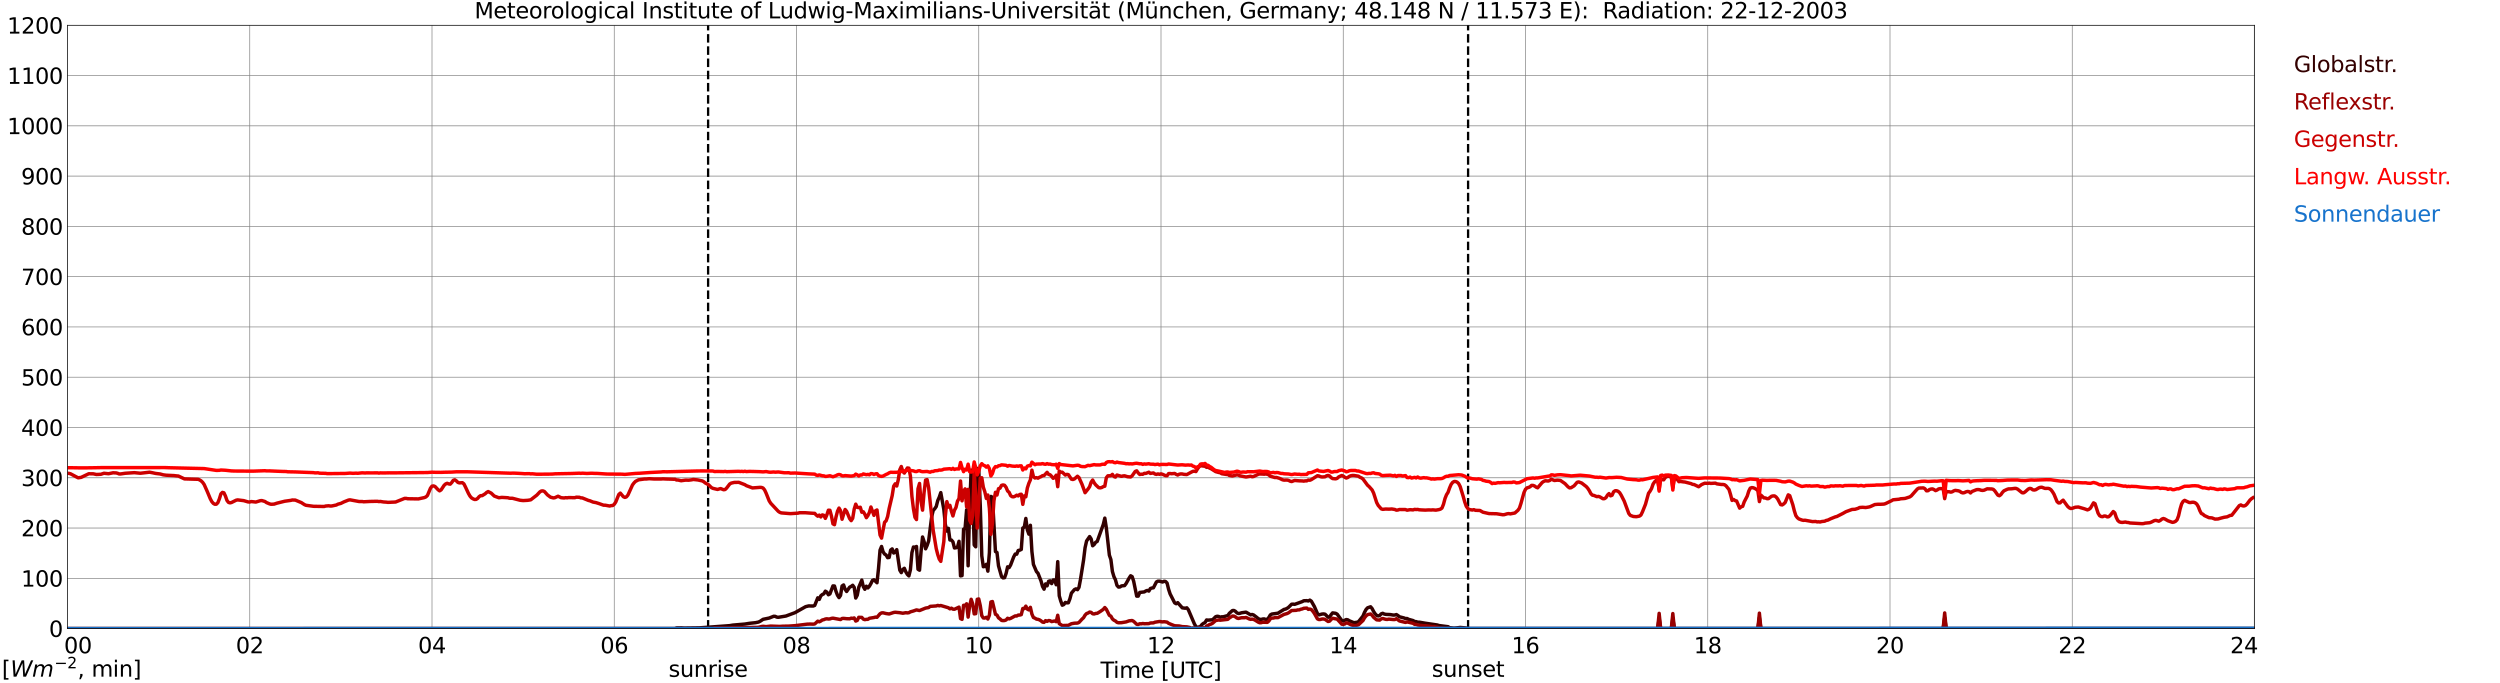 <?xml version="1.0" encoding="utf-8" standalone="no"?>
<!DOCTYPE svg PUBLIC "-//W3C//DTD SVG 1.1//EN"
  "http://www.w3.org/Graphics/SVG/1.1/DTD/svg11.dtd">
<svg xmlns:xlink="http://www.w3.org/1999/xlink" width="1085.4pt" height="296.64pt" viewBox="0 0 1085.4 296.64" xmlns="http://www.w3.org/2000/svg" version="1.1">
 <defs>
  <style type="text/css">*{stroke-linejoin: round; stroke-linecap: butt}</style>
 </defs>
 <g id="figure_1">
  <g id="patch_1">
   <path d="M 0 296.64 
L 1085.4 296.64 
L 1085.4 0 
L 0 0 
z
" style="fill: #ffffff"/>
  </g>
  <g id="axes_1">
   <g id="patch_2">
    <path d="M 29.306 272.909 
L 978.814 272.909 
L 978.814 10.976 
L 29.306 10.976 
z
" style="fill: #ffffff"/>
   </g>
   <g id="patch_3">
    <path d="M 978.814 272.909 
L 978.814 272.909 
L 978.814 10.976 
L 978.814 10.976 
z
" clip-path="url(#p660ab93b50)" style="fill: #d3d3d3; opacity: 0.25; stroke: #d3d3d3; stroke-linejoin: miter"/>
   </g>
   <g id="matplotlib.axis_1">
    <g id="xtick_1">
     <g id="line2d_1">
      <path d="M 29.306 272.909 
L 29.306 10.976 
" clip-path="url(#p660ab93b50)" style="fill: none; stroke: #808080; stroke-width: 0.3; stroke-linecap: square"/>
     </g>
     <g id="line2d_2"/>
     <g id="text_1">
      <!--    00 -->
      <g transform="translate(18.733 283.627) scale(0.095 -0.095)">
       <defs>
        <path id="DejaVuSans-20" transform="scale(0.016)"/>
        <path id="DejaVuSans-30" d="M 2034 4250 
Q 1547 4250 1301 3770 
Q 1056 3291 1056 2328 
Q 1056 1369 1301 889 
Q 1547 409 2034 409 
Q 2525 409 2770 889 
Q 3016 1369 3016 2328 
Q 3016 3291 2770 3770 
Q 2525 4250 2034 4250 
z
M 2034 4750 
Q 2819 4750 3233 4129 
Q 3647 3509 3647 2328 
Q 3647 1150 3233 529 
Q 2819 -91 2034 -91 
Q 1250 -91 836 529 
Q 422 1150 422 2328 
Q 422 3509 836 4129 
Q 1250 4750 2034 4750 
z
" transform="scale(0.016)"/>
       </defs>
       <use xlink:href="#DejaVuSans-20"/>
       <use xlink:href="#DejaVuSans-20" transform="translate(31.787 0)"/>
       <use xlink:href="#DejaVuSans-20" transform="translate(63.574 0)"/>
       <use xlink:href="#DejaVuSans-30" transform="translate(95.361 0)"/>
       <use xlink:href="#DejaVuSans-30" transform="translate(158.984 0)"/>
      </g>
     </g>
    </g>
    <g id="xtick_2">
     <g id="line2d_3">
      <path d="M 108.431 272.909 
L 108.431 10.976 
" clip-path="url(#p660ab93b50)" style="fill: none; stroke: #808080; stroke-width: 0.3; stroke-linecap: square"/>
     </g>
     <g id="line2d_4"/>
     <g id="text_2">
      <!-- 02 -->
      <g transform="translate(102.387 283.627) scale(0.095 -0.095)">
       <defs>
        <path id="DejaVuSans-32" d="M 1228 531 
L 3431 531 
L 3431 0 
L 469 0 
L 469 531 
Q 828 903 1448 1529 
Q 2069 2156 2228 2338 
Q 2531 2678 2651 2914 
Q 2772 3150 2772 3378 
Q 2772 3750 2511 3984 
Q 2250 4219 1831 4219 
Q 1534 4219 1204 4116 
Q 875 4013 500 3803 
L 500 4441 
Q 881 4594 1212 4672 
Q 1544 4750 1819 4750 
Q 2544 4750 2975 4387 
Q 3406 4025 3406 3419 
Q 3406 3131 3298 2873 
Q 3191 2616 2906 2266 
Q 2828 2175 2409 1742 
Q 1991 1309 1228 531 
z
" transform="scale(0.016)"/>
       </defs>
       <use xlink:href="#DejaVuSans-30"/>
       <use xlink:href="#DejaVuSans-32" transform="translate(63.623 0)"/>
      </g>
     </g>
    </g>
    <g id="xtick_3">
     <g id="line2d_5">
      <path d="M 187.557 272.909 
L 187.557 10.976 
" clip-path="url(#p660ab93b50)" style="fill: none; stroke: #808080; stroke-width: 0.3; stroke-linecap: square"/>
     </g>
     <g id="line2d_6"/>
     <g id="text_3">
      <!-- 04 -->
      <g transform="translate(181.513 283.627) scale(0.095 -0.095)">
       <defs>
        <path id="DejaVuSans-34" d="M 2419 4116 
L 825 1625 
L 2419 1625 
L 2419 4116 
z
M 2253 4666 
L 3047 4666 
L 3047 1625 
L 3713 1625 
L 3713 1100 
L 3047 1100 
L 3047 0 
L 2419 0 
L 2419 1100 
L 313 1100 
L 313 1709 
L 2253 4666 
z
" transform="scale(0.016)"/>
       </defs>
       <use xlink:href="#DejaVuSans-30"/>
       <use xlink:href="#DejaVuSans-34" transform="translate(63.623 0)"/>
      </g>
     </g>
    </g>
    <g id="xtick_4">
     <g id="line2d_7">
      <path d="M 266.683 272.909 
L 266.683 10.976 
" clip-path="url(#p660ab93b50)" style="fill: none; stroke: #808080; stroke-width: 0.3; stroke-linecap: square"/>
     </g>
     <g id="line2d_8"/>
     <g id="text_4">
      <!-- 06 -->
      <g transform="translate(260.638 283.627) scale(0.095 -0.095)">
       <defs>
        <path id="DejaVuSans-36" d="M 2113 2584 
Q 1688 2584 1439 2293 
Q 1191 2003 1191 1497 
Q 1191 994 1439 701 
Q 1688 409 2113 409 
Q 2538 409 2786 701 
Q 3034 994 3034 1497 
Q 3034 2003 2786 2293 
Q 2538 2584 2113 2584 
z
M 3366 4563 
L 3366 3988 
Q 3128 4100 2886 4159 
Q 2644 4219 2406 4219 
Q 1781 4219 1451 3797 
Q 1122 3375 1075 2522 
Q 1259 2794 1537 2939 
Q 1816 3084 2150 3084 
Q 2853 3084 3261 2657 
Q 3669 2231 3669 1497 
Q 3669 778 3244 343 
Q 2819 -91 2113 -91 
Q 1303 -91 875 529 
Q 447 1150 447 2328 
Q 447 3434 972 4092 
Q 1497 4750 2381 4750 
Q 2619 4750 2861 4703 
Q 3103 4656 3366 4563 
z
" transform="scale(0.016)"/>
       </defs>
       <use xlink:href="#DejaVuSans-30"/>
       <use xlink:href="#DejaVuSans-36" transform="translate(63.623 0)"/>
      </g>
     </g>
    </g>
    <g id="xtick_5">
     <g id="line2d_9">
      <path d="M 345.808 272.909 
L 345.808 10.976 
" clip-path="url(#p660ab93b50)" style="fill: none; stroke: #808080; stroke-width: 0.3; stroke-linecap: square"/>
     </g>
     <g id="line2d_10"/>
     <g id="text_5">
      <!-- 08 -->
      <g transform="translate(339.764 283.627) scale(0.095 -0.095)">
       <defs>
        <path id="DejaVuSans-38" d="M 2034 2216 
Q 1584 2216 1326 1975 
Q 1069 1734 1069 1313 
Q 1069 891 1326 650 
Q 1584 409 2034 409 
Q 2484 409 2743 651 
Q 3003 894 3003 1313 
Q 3003 1734 2745 1975 
Q 2488 2216 2034 2216 
z
M 1403 2484 
Q 997 2584 770 2862 
Q 544 3141 544 3541 
Q 544 4100 942 4425 
Q 1341 4750 2034 4750 
Q 2731 4750 3128 4425 
Q 3525 4100 3525 3541 
Q 3525 3141 3298 2862 
Q 3072 2584 2669 2484 
Q 3125 2378 3379 2068 
Q 3634 1759 3634 1313 
Q 3634 634 3220 271 
Q 2806 -91 2034 -91 
Q 1263 -91 848 271 
Q 434 634 434 1313 
Q 434 1759 690 2068 
Q 947 2378 1403 2484 
z
M 1172 3481 
Q 1172 3119 1398 2916 
Q 1625 2713 2034 2713 
Q 2441 2713 2670 2916 
Q 2900 3119 2900 3481 
Q 2900 3844 2670 4047 
Q 2441 4250 2034 4250 
Q 1625 4250 1398 4047 
Q 1172 3844 1172 3481 
z
" transform="scale(0.016)"/>
       </defs>
       <use xlink:href="#DejaVuSans-30"/>
       <use xlink:href="#DejaVuSans-38" transform="translate(63.623 0)"/>
      </g>
     </g>
    </g>
    <g id="xtick_6">
     <g id="line2d_11">
      <path d="M 424.934 272.909 
L 424.934 10.976 
" clip-path="url(#p660ab93b50)" style="fill: none; stroke: #808080; stroke-width: 0.3; stroke-linecap: square"/>
     </g>
     <g id="line2d_12"/>
     <g id="text_6">
      <!-- 10 -->
      <g transform="translate(418.89 283.627) scale(0.095 -0.095)">
       <defs>
        <path id="DejaVuSans-31" d="M 794 531 
L 1825 531 
L 1825 4091 
L 703 3866 
L 703 4441 
L 1819 4666 
L 2450 4666 
L 2450 531 
L 3481 531 
L 3481 0 
L 794 0 
L 794 531 
z
" transform="scale(0.016)"/>
       </defs>
       <use xlink:href="#DejaVuSans-31"/>
       <use xlink:href="#DejaVuSans-30" transform="translate(63.623 0)"/>
      </g>
     </g>
    </g>
    <g id="xtick_7">
     <g id="line2d_13">
      <path d="M 504.06 272.909 
L 504.06 10.976 
" clip-path="url(#p660ab93b50)" style="fill: none; stroke: #808080; stroke-width: 0.3; stroke-linecap: square"/>
     </g>
     <g id="line2d_14"/>
     <g id="text_7">
      <!-- 12 -->
      <g transform="translate(498.015 283.627) scale(0.095 -0.095)">
       <use xlink:href="#DejaVuSans-31"/>
       <use xlink:href="#DejaVuSans-32" transform="translate(63.623 0)"/>
      </g>
     </g>
    </g>
    <g id="xtick_8">
     <g id="line2d_15">
      <path d="M 583.185 272.909 
L 583.185 10.976 
" clip-path="url(#p660ab93b50)" style="fill: none; stroke: #808080; stroke-width: 0.3; stroke-linecap: square"/>
     </g>
     <g id="line2d_16"/>
     <g id="text_8">
      <!-- 14 -->
      <g transform="translate(577.141 283.627) scale(0.095 -0.095)">
       <use xlink:href="#DejaVuSans-31"/>
       <use xlink:href="#DejaVuSans-34" transform="translate(63.623 0)"/>
      </g>
     </g>
    </g>
    <g id="xtick_9">
     <g id="line2d_17">
      <path d="M 662.311 272.909 
L 662.311 10.976 
" clip-path="url(#p660ab93b50)" style="fill: none; stroke: #808080; stroke-width: 0.3; stroke-linecap: square"/>
     </g>
     <g id="line2d_18"/>
     <g id="text_9">
      <!-- 16 -->
      <g transform="translate(656.267 283.627) scale(0.095 -0.095)">
       <use xlink:href="#DejaVuSans-31"/>
       <use xlink:href="#DejaVuSans-36" transform="translate(63.623 0)"/>
      </g>
     </g>
    </g>
    <g id="xtick_10">
     <g id="line2d_19">
      <path d="M 741.437 272.909 
L 741.437 10.976 
" clip-path="url(#p660ab93b50)" style="fill: none; stroke: #808080; stroke-width: 0.3; stroke-linecap: square"/>
     </g>
     <g id="line2d_20"/>
     <g id="text_10">
      <!-- 18 -->
      <g transform="translate(735.392 283.627) scale(0.095 -0.095)">
       <use xlink:href="#DejaVuSans-31"/>
       <use xlink:href="#DejaVuSans-38" transform="translate(63.623 0)"/>
      </g>
     </g>
    </g>
    <g id="xtick_11">
     <g id="line2d_21">
      <path d="M 820.562 272.909 
L 820.562 10.976 
" clip-path="url(#p660ab93b50)" style="fill: none; stroke: #808080; stroke-width: 0.3; stroke-linecap: square"/>
     </g>
     <g id="line2d_22"/>
     <g id="text_11">
      <!-- 20 -->
      <g transform="translate(814.518 283.627) scale(0.095 -0.095)">
       <use xlink:href="#DejaVuSans-32"/>
       <use xlink:href="#DejaVuSans-30" transform="translate(63.623 0)"/>
      </g>
     </g>
    </g>
    <g id="xtick_12">
     <g id="line2d_23">
      <path d="M 899.688 272.909 
L 899.688 10.976 
" clip-path="url(#p660ab93b50)" style="fill: none; stroke: #808080; stroke-width: 0.3; stroke-linecap: square"/>
     </g>
     <g id="line2d_24"/>
     <g id="text_12">
      <!-- 22 -->
      <g transform="translate(893.644 283.627) scale(0.095 -0.095)">
       <use xlink:href="#DejaVuSans-32"/>
       <use xlink:href="#DejaVuSans-32" transform="translate(63.623 0)"/>
      </g>
     </g>
    </g>
    <g id="xtick_13">
     <g id="line2d_25">
      <path d="M 978.814 272.909 
L 978.814 10.976 
" clip-path="url(#p660ab93b50)" style="fill: none; stroke: #808080; stroke-width: 0.3; stroke-linecap: square"/>
     </g>
     <g id="line2d_26"/>
     <g id="text_13">
      <!-- 24    -->
      <g transform="translate(968.241 283.627) scale(0.095 -0.095)">
       <use xlink:href="#DejaVuSans-32"/>
       <use xlink:href="#DejaVuSans-34" transform="translate(63.623 0)"/>
       <use xlink:href="#DejaVuSans-20" transform="translate(127.246 0)"/>
       <use xlink:href="#DejaVuSans-20" transform="translate(159.033 0)"/>
       <use xlink:href="#DejaVuSans-20" transform="translate(190.82 0)"/>
      </g>
     </g>
    </g>
    <g id="text_14">
     <!-- Time [UTC] -->
     <g transform="translate(477.806 294.322) scale(0.095 -0.095)">
      <defs>
       <path id="DejaVuSans-54" d="M -19 4666 
L 3928 4666 
L 3928 4134 
L 2272 4134 
L 2272 0 
L 1638 0 
L 1638 4134 
L -19 4134 
L -19 4666 
z
" transform="scale(0.016)"/>
       <path id="DejaVuSans-69" d="M 603 3500 
L 1178 3500 
L 1178 0 
L 603 0 
L 603 3500 
z
M 603 4863 
L 1178 4863 
L 1178 4134 
L 603 4134 
L 603 4863 
z
" transform="scale(0.016)"/>
       <path id="DejaVuSans-6d" d="M 3328 2828 
Q 3544 3216 3844 3400 
Q 4144 3584 4550 3584 
Q 5097 3584 5394 3201 
Q 5691 2819 5691 2113 
L 5691 0 
L 5113 0 
L 5113 2094 
Q 5113 2597 4934 2840 
Q 4756 3084 4391 3084 
Q 3944 3084 3684 2787 
Q 3425 2491 3425 1978 
L 3425 0 
L 2847 0 
L 2847 2094 
Q 2847 2600 2669 2842 
Q 2491 3084 2119 3084 
Q 1678 3084 1418 2786 
Q 1159 2488 1159 1978 
L 1159 0 
L 581 0 
L 581 3500 
L 1159 3500 
L 1159 2956 
Q 1356 3278 1631 3431 
Q 1906 3584 2284 3584 
Q 2666 3584 2933 3390 
Q 3200 3197 3328 2828 
z
" transform="scale(0.016)"/>
       <path id="DejaVuSans-65" d="M 3597 1894 
L 3597 1613 
L 953 1613 
Q 991 1019 1311 708 
Q 1631 397 2203 397 
Q 2534 397 2845 478 
Q 3156 559 3463 722 
L 3463 178 
Q 3153 47 2828 -22 
Q 2503 -91 2169 -91 
Q 1331 -91 842 396 
Q 353 884 353 1716 
Q 353 2575 817 3079 
Q 1281 3584 2069 3584 
Q 2775 3584 3186 3129 
Q 3597 2675 3597 1894 
z
M 3022 2063 
Q 3016 2534 2758 2815 
Q 2500 3097 2075 3097 
Q 1594 3097 1305 2825 
Q 1016 2553 972 2059 
L 3022 2063 
z
" transform="scale(0.016)"/>
       <path id="DejaVuSans-5b" d="M 550 4863 
L 1875 4863 
L 1875 4416 
L 1125 4416 
L 1125 -397 
L 1875 -397 
L 1875 -844 
L 550 -844 
L 550 4863 
z
" transform="scale(0.016)"/>
       <path id="DejaVuSans-55" d="M 556 4666 
L 1191 4666 
L 1191 1831 
Q 1191 1081 1462 751 
Q 1734 422 2344 422 
Q 2950 422 3222 751 
Q 3494 1081 3494 1831 
L 3494 4666 
L 4128 4666 
L 4128 1753 
Q 4128 841 3676 375 
Q 3225 -91 2344 -91 
Q 1459 -91 1007 375 
Q 556 841 556 1753 
L 556 4666 
z
" transform="scale(0.016)"/>
       <path id="DejaVuSans-43" d="M 4122 4306 
L 4122 3641 
Q 3803 3938 3442 4084 
Q 3081 4231 2675 4231 
Q 1875 4231 1450 3742 
Q 1025 3253 1025 2328 
Q 1025 1406 1450 917 
Q 1875 428 2675 428 
Q 3081 428 3442 575 
Q 3803 722 4122 1019 
L 4122 359 
Q 3791 134 3420 21 
Q 3050 -91 2638 -91 
Q 1578 -91 968 557 
Q 359 1206 359 2328 
Q 359 3453 968 4101 
Q 1578 4750 2638 4750 
Q 3056 4750 3426 4639 
Q 3797 4528 4122 4306 
z
" transform="scale(0.016)"/>
       <path id="DejaVuSans-5d" d="M 1947 4863 
L 1947 -844 
L 622 -844 
L 622 -397 
L 1369 -397 
L 1369 4416 
L 622 4416 
L 622 4863 
L 1947 4863 
z
" transform="scale(0.016)"/>
      </defs>
      <use xlink:href="#DejaVuSans-54"/>
      <use xlink:href="#DejaVuSans-69" transform="translate(57.959 0)"/>
      <use xlink:href="#DejaVuSans-6d" transform="translate(85.742 0)"/>
      <use xlink:href="#DejaVuSans-65" transform="translate(183.154 0)"/>
      <use xlink:href="#DejaVuSans-20" transform="translate(244.678 0)"/>
      <use xlink:href="#DejaVuSans-5b" transform="translate(276.465 0)"/>
      <use xlink:href="#DejaVuSans-55" transform="translate(315.479 0)"/>
      <use xlink:href="#DejaVuSans-54" transform="translate(388.672 0)"/>
      <use xlink:href="#DejaVuSans-43" transform="translate(443.881 0)"/>
      <use xlink:href="#DejaVuSans-5d" transform="translate(513.705 0)"/>
     </g>
    </g>
   </g>
   <g id="matplotlib.axis_2">
    <g id="ytick_1">
     <g id="line2d_27">
      <path d="M 29.306 272.909 
L 978.814 272.909 
" clip-path="url(#p660ab93b50)" style="fill: none; stroke: #808080; stroke-width: 0.3; stroke-linecap: square"/>
     </g>
     <g id="line2d_28"/>
     <g id="text_15">
      <!-- 0 -->
      <g transform="translate(21.261 276.518) scale(0.095 -0.095)">
       <use xlink:href="#DejaVuSans-30"/>
      </g>
     </g>
    </g>
    <g id="ytick_2">
     <g id="line2d_29">
      <path d="M 29.306 251.081 
L 978.814 251.081 
" clip-path="url(#p660ab93b50)" style="fill: none; stroke: #808080; stroke-width: 0.3; stroke-linecap: square"/>
     </g>
     <g id="line2d_30"/>
     <g id="text_16">
      <!-- 100 -->
      <g transform="translate(9.173 254.69) scale(0.095 -0.095)">
       <use xlink:href="#DejaVuSans-31"/>
       <use xlink:href="#DejaVuSans-30" transform="translate(63.623 0)"/>
       <use xlink:href="#DejaVuSans-30" transform="translate(127.246 0)"/>
      </g>
     </g>
    </g>
    <g id="ytick_3">
     <g id="line2d_31">
      <path d="M 29.306 229.253 
L 978.814 229.253 
" clip-path="url(#p660ab93b50)" style="fill: none; stroke: #808080; stroke-width: 0.3; stroke-linecap: square"/>
     </g>
     <g id="line2d_32"/>
     <g id="text_17">
      <!-- 200 -->
      <g transform="translate(9.173 232.863) scale(0.095 -0.095)">
       <use xlink:href="#DejaVuSans-32"/>
       <use xlink:href="#DejaVuSans-30" transform="translate(63.623 0)"/>
       <use xlink:href="#DejaVuSans-30" transform="translate(127.246 0)"/>
      </g>
     </g>
    </g>
    <g id="ytick_4">
     <g id="line2d_33">
      <path d="M 29.306 207.426 
L 978.814 207.426 
" clip-path="url(#p660ab93b50)" style="fill: none; stroke: #808080; stroke-width: 0.3; stroke-linecap: square"/>
     </g>
     <g id="line2d_34"/>
     <g id="text_18">
      <!-- 300 -->
      <g transform="translate(9.173 211.035) scale(0.095 -0.095)">
       <defs>
        <path id="DejaVuSans-33" d="M 2597 2516 
Q 3050 2419 3304 2112 
Q 3559 1806 3559 1356 
Q 3559 666 3084 287 
Q 2609 -91 1734 -91 
Q 1441 -91 1130 -33 
Q 819 25 488 141 
L 488 750 
Q 750 597 1062 519 
Q 1375 441 1716 441 
Q 2309 441 2620 675 
Q 2931 909 2931 1356 
Q 2931 1769 2642 2001 
Q 2353 2234 1838 2234 
L 1294 2234 
L 1294 2753 
L 1863 2753 
Q 2328 2753 2575 2939 
Q 2822 3125 2822 3475 
Q 2822 3834 2567 4026 
Q 2313 4219 1838 4219 
Q 1578 4219 1281 4162 
Q 984 4106 628 3988 
L 628 4550 
Q 988 4650 1302 4700 
Q 1616 4750 1894 4750 
Q 2613 4750 3031 4423 
Q 3450 4097 3450 3541 
Q 3450 3153 3228 2886 
Q 3006 2619 2597 2516 
z
" transform="scale(0.016)"/>
       </defs>
       <use xlink:href="#DejaVuSans-33"/>
       <use xlink:href="#DejaVuSans-30" transform="translate(63.623 0)"/>
       <use xlink:href="#DejaVuSans-30" transform="translate(127.246 0)"/>
      </g>
     </g>
    </g>
    <g id="ytick_5">
     <g id="line2d_35">
      <path d="M 29.306 185.598 
L 978.814 185.598 
" clip-path="url(#p660ab93b50)" style="fill: none; stroke: #808080; stroke-width: 0.3; stroke-linecap: square"/>
     </g>
     <g id="line2d_36"/>
     <g id="text_19">
      <!-- 400 -->
      <g transform="translate(9.173 189.207) scale(0.095 -0.095)">
       <use xlink:href="#DejaVuSans-34"/>
       <use xlink:href="#DejaVuSans-30" transform="translate(63.623 0)"/>
       <use xlink:href="#DejaVuSans-30" transform="translate(127.246 0)"/>
      </g>
     </g>
    </g>
    <g id="ytick_6">
     <g id="line2d_37">
      <path d="M 29.306 163.77 
L 978.814 163.77 
" clip-path="url(#p660ab93b50)" style="fill: none; stroke: #808080; stroke-width: 0.3; stroke-linecap: square"/>
     </g>
     <g id="line2d_38"/>
     <g id="text_20">
      <!-- 500 -->
      <g transform="translate(9.173 167.379) scale(0.095 -0.095)">
       <defs>
        <path id="DejaVuSans-35" d="M 691 4666 
L 3169 4666 
L 3169 4134 
L 1269 4134 
L 1269 2991 
Q 1406 3038 1543 3061 
Q 1681 3084 1819 3084 
Q 2600 3084 3056 2656 
Q 3513 2228 3513 1497 
Q 3513 744 3044 326 
Q 2575 -91 1722 -91 
Q 1428 -91 1123 -41 
Q 819 9 494 109 
L 494 744 
Q 775 591 1075 516 
Q 1375 441 1709 441 
Q 2250 441 2565 725 
Q 2881 1009 2881 1497 
Q 2881 1984 2565 2268 
Q 2250 2553 1709 2553 
Q 1456 2553 1204 2497 
Q 953 2441 691 2322 
L 691 4666 
z
" transform="scale(0.016)"/>
       </defs>
       <use xlink:href="#DejaVuSans-35"/>
       <use xlink:href="#DejaVuSans-30" transform="translate(63.623 0)"/>
       <use xlink:href="#DejaVuSans-30" transform="translate(127.246 0)"/>
      </g>
     </g>
    </g>
    <g id="ytick_7">
     <g id="line2d_39">
      <path d="M 29.306 141.942 
L 978.814 141.942 
" clip-path="url(#p660ab93b50)" style="fill: none; stroke: #808080; stroke-width: 0.3; stroke-linecap: square"/>
     </g>
     <g id="line2d_40"/>
     <g id="text_21">
      <!-- 600 -->
      <g transform="translate(9.173 145.551) scale(0.095 -0.095)">
       <use xlink:href="#DejaVuSans-36"/>
       <use xlink:href="#DejaVuSans-30" transform="translate(63.623 0)"/>
       <use xlink:href="#DejaVuSans-30" transform="translate(127.246 0)"/>
      </g>
     </g>
    </g>
    <g id="ytick_8">
     <g id="line2d_41">
      <path d="M 29.306 120.114 
L 978.814 120.114 
" clip-path="url(#p660ab93b50)" style="fill: none; stroke: #808080; stroke-width: 0.3; stroke-linecap: square"/>
     </g>
     <g id="line2d_42"/>
     <g id="text_22">
      <!-- 700 -->
      <g transform="translate(9.173 123.724) scale(0.095 -0.095)">
       <defs>
        <path id="DejaVuSans-37" d="M 525 4666 
L 3525 4666 
L 3525 4397 
L 1831 0 
L 1172 0 
L 2766 4134 
L 525 4134 
L 525 4666 
z
" transform="scale(0.016)"/>
       </defs>
       <use xlink:href="#DejaVuSans-37"/>
       <use xlink:href="#DejaVuSans-30" transform="translate(63.623 0)"/>
       <use xlink:href="#DejaVuSans-30" transform="translate(127.246 0)"/>
      </g>
     </g>
    </g>
    <g id="ytick_9">
     <g id="line2d_43">
      <path d="M 29.306 98.287 
L 978.814 98.287 
" clip-path="url(#p660ab93b50)" style="fill: none; stroke: #808080; stroke-width: 0.3; stroke-linecap: square"/>
     </g>
     <g id="line2d_44"/>
     <g id="text_23">
      <!-- 800 -->
      <g transform="translate(9.173 101.896) scale(0.095 -0.095)">
       <use xlink:href="#DejaVuSans-38"/>
       <use xlink:href="#DejaVuSans-30" transform="translate(63.623 0)"/>
       <use xlink:href="#DejaVuSans-30" transform="translate(127.246 0)"/>
      </g>
     </g>
    </g>
    <g id="ytick_10">
     <g id="line2d_45">
      <path d="M 29.306 76.459 
L 978.814 76.459 
" clip-path="url(#p660ab93b50)" style="fill: none; stroke: #808080; stroke-width: 0.3; stroke-linecap: square"/>
     </g>
     <g id="line2d_46"/>
     <g id="text_24">
      <!-- 900 -->
      <g transform="translate(9.173 80.068) scale(0.095 -0.095)">
       <defs>
        <path id="DejaVuSans-39" d="M 703 97 
L 703 672 
Q 941 559 1184 500 
Q 1428 441 1663 441 
Q 2288 441 2617 861 
Q 2947 1281 2994 2138 
Q 2813 1869 2534 1725 
Q 2256 1581 1919 1581 
Q 1219 1581 811 2004 
Q 403 2428 403 3163 
Q 403 3881 828 4315 
Q 1253 4750 1959 4750 
Q 2769 4750 3195 4129 
Q 3622 3509 3622 2328 
Q 3622 1225 3098 567 
Q 2575 -91 1691 -91 
Q 1453 -91 1209 -44 
Q 966 3 703 97 
z
M 1959 2075 
Q 2384 2075 2632 2365 
Q 2881 2656 2881 3163 
Q 2881 3666 2632 3958 
Q 2384 4250 1959 4250 
Q 1534 4250 1286 3958 
Q 1038 3666 1038 3163 
Q 1038 2656 1286 2365 
Q 1534 2075 1959 2075 
z
" transform="scale(0.016)"/>
       </defs>
       <use xlink:href="#DejaVuSans-39"/>
       <use xlink:href="#DejaVuSans-30" transform="translate(63.623 0)"/>
       <use xlink:href="#DejaVuSans-30" transform="translate(127.246 0)"/>
      </g>
     </g>
    </g>
    <g id="ytick_11">
     <g id="line2d_47">
      <path d="M 29.306 54.631 
L 978.814 54.631 
" clip-path="url(#p660ab93b50)" style="fill: none; stroke: #808080; stroke-width: 0.3; stroke-linecap: square"/>
     </g>
     <g id="line2d_48"/>
     <g id="text_25">
      <!-- 1000 -->
      <g transform="translate(3.128 58.24) scale(0.095 -0.095)">
       <use xlink:href="#DejaVuSans-31"/>
       <use xlink:href="#DejaVuSans-30" transform="translate(63.623 0)"/>
       <use xlink:href="#DejaVuSans-30" transform="translate(127.246 0)"/>
       <use xlink:href="#DejaVuSans-30" transform="translate(190.869 0)"/>
      </g>
     </g>
    </g>
    <g id="ytick_12">
     <g id="line2d_49">
      <path d="M 29.306 32.803 
L 978.814 32.803 
" clip-path="url(#p660ab93b50)" style="fill: none; stroke: #808080; stroke-width: 0.3; stroke-linecap: square"/>
     </g>
     <g id="line2d_50"/>
     <g id="text_26">
      <!-- 1100 -->
      <g transform="translate(3.128 36.413) scale(0.095 -0.095)">
       <use xlink:href="#DejaVuSans-31"/>
       <use xlink:href="#DejaVuSans-31" transform="translate(63.623 0)"/>
       <use xlink:href="#DejaVuSans-30" transform="translate(127.246 0)"/>
       <use xlink:href="#DejaVuSans-30" transform="translate(190.869 0)"/>
      </g>
     </g>
    </g>
    <g id="ytick_13">
     <g id="line2d_51">
      <path d="M 29.306 10.976 
L 978.814 10.976 
" clip-path="url(#p660ab93b50)" style="fill: none; stroke: #808080; stroke-width: 0.3; stroke-linecap: square"/>
     </g>
     <g id="line2d_52"/>
     <g id="text_27">
      <!-- 1200 -->
      <g transform="translate(3.128 14.585) scale(0.095 -0.095)">
       <use xlink:href="#DejaVuSans-31"/>
       <use xlink:href="#DejaVuSans-32" transform="translate(63.623 0)"/>
       <use xlink:href="#DejaVuSans-30" transform="translate(127.246 0)"/>
       <use xlink:href="#DejaVuSans-30" transform="translate(190.869 0)"/>
      </g>
     </g>
    </g>
   </g>
   <g id="line2d_53">
    <path d="M 307.432 272.909 
L 307.432 10.976 
" clip-path="url(#p660ab93b50)" style="fill: none; stroke-dasharray: 3.7,1.6; stroke-dashoffset: 0; stroke: #000000"/>
   </g>
   <g id="line2d_54">
    <path d="M 637.386 272.909 
L 637.386 10.976 
" clip-path="url(#p660ab93b50)" style="fill: none; stroke-dasharray: 3.7,1.6; stroke-dashoffset: 0; stroke: #000000"/>
   </g>
   <g id="line2d_55">
    <path d="M 29.306 272.909 
L 293.058 272.909 
L 293.717 272.634 
L 295.036 272.634 
L 295.696 272.588 
L 297.014 272.68 
L 303.608 272.588 
L 316.796 271.628 
L 318.114 271.398 
L 323.39 270.942 
L 325.368 270.621 
L 328.005 270.346 
L 329.324 270.071 
L 329.983 269.753 
L 331.302 268.882 
L 332.621 268.609 
L 333.94 268.334 
L 335.918 267.554 
L 336.577 267.6 
L 337.236 267.921 
L 337.896 268.013 
L 341.193 267.463 
L 345.149 266 
L 349.765 263.392 
L 351.083 263.071 
L 353.062 263.117 
L 353.721 262.842 
L 355.04 259.548 
L 355.699 260.233 
L 356.359 258.677 
L 357.018 258.129 
L 357.677 257.808 
L 358.337 256.665 
L 358.996 257.077 
L 359.655 258.221 
L 360.315 257.854 
L 361.634 254.377 
L 362.293 254.423 
L 362.952 256.756 
L 363.612 258.448 
L 364.271 259.456 
L 364.93 258.494 
L 365.59 254.423 
L 366.249 253.964 
L 366.909 255.842 
L 367.568 256.802 
L 368.887 254.925 
L 369.546 254.604 
L 370.206 254.102 
L 370.865 255.017 
L 371.524 259.64 
L 372.184 258.404 
L 372.843 254.971 
L 374.162 251.86 
L 374.821 254.696 
L 375.481 255.842 
L 376.14 254.515 
L 376.799 255.246 
L 377.459 254.515 
L 378.118 253.369 
L 378.777 251.998 
L 379.437 251.723 
L 380.756 253.004 
L 381.415 246.827 
L 382.074 238.864 
L 382.734 237.262 
L 383.393 239.549 
L 384.053 240.556 
L 384.712 240.968 
L 385.371 242.112 
L 386.031 242.02 
L 386.69 238.818 
L 387.349 238.314 
L 388.009 240.099 
L 388.668 239.687 
L 389.328 238.635 
L 390.646 247.512 
L 391.306 248.61 
L 391.965 247.237 
L 392.624 246.735 
L 393.284 248.289 
L 393.943 249.389 
L 394.603 250.029 
L 395.262 247.375 
L 395.921 239.916 
L 396.581 237.491 
L 397.24 237.583 
L 397.899 237.262 
L 398.559 247.145 
L 399.218 247.558 
L 399.878 239.504 
L 400.537 233.143 
L 401.196 235.112 
L 401.856 238.268 
L 402.515 236.804 
L 403.175 234.883 
L 404.493 224.357 
L 405.153 221.611 
L 405.812 220.88 
L 406.471 219.92 
L 407.131 217.355 
L 407.79 215.847 
L 408.45 213.878 
L 409.768 221.155 
L 410.428 227.697 
L 411.087 230.58 
L 411.746 229.391 
L 412.406 234.424 
L 413.065 234.47 
L 413.725 235.249 
L 414.384 237.901 
L 415.043 237.812 
L 415.703 237.583 
L 416.362 235.02 
L 417.022 250.029 
L 417.681 249.891 
L 418.34 229.758 
L 419 229.391 
L 419.659 221.336 
L 420.318 245.635 
L 420.978 220.468 
L 421.637 204.132 
L 422.297 214.382 
L 422.956 236.62 
L 423.615 237.399 
L 424.275 203.398 
L 424.934 203.765 
L 425.593 219.599 
L 426.253 241.335 
L 426.912 246.048 
L 427.572 245.91 
L 428.231 244.995 
L 428.89 247.971 
L 429.55 240.054 
L 430.209 215.526 
L 430.869 215.893 
L 432.187 239.458 
L 432.847 239.87 
L 433.506 245.635 
L 434.825 250.304 
L 435.484 250.898 
L 436.144 250.806 
L 436.803 248.977 
L 437.462 246.093 
L 438.122 246.414 
L 438.781 245.27 
L 440.1 241.791 
L 440.759 240.556 
L 441.419 240.602 
L 442.078 239.002 
L 442.737 238.864 
L 443.397 238.543 
L 444.056 229.253 
L 444.716 228.843 
L 445.375 225.089 
L 446.034 230.033 
L 446.694 231.908 
L 447.353 228.064 
L 448.012 239.458 
L 448.672 245.041 
L 449.991 248.154 
L 450.65 248.885 
L 451.969 252.225 
L 452.628 254.604 
L 453.287 255.796 
L 453.947 253.506 
L 454.606 254.331 
L 455.266 252.362 
L 455.925 252.179 
L 456.584 253.369 
L 457.244 251.814 
L 457.903 251.814 
L 458.563 253.873 
L 459.222 243.852 
L 459.881 258.677 
L 460.541 260.967 
L 461.2 262.75 
L 461.859 262.475 
L 462.519 261.561 
L 463.178 261.744 
L 463.838 261.698 
L 464.497 260.004 
L 465.156 257.533 
L 466.475 255.977 
L 467.134 255.658 
L 467.794 256.023 
L 468.453 255.017 
L 469.113 251.494 
L 470.431 243.21 
L 471.091 237.812 
L 471.75 234.883 
L 473.069 232.96 
L 473.728 233.968 
L 474.388 236.941 
L 475.047 236.393 
L 475.706 235.431 
L 476.366 235.066 
L 479.003 227.697 
L 479.663 224.953 
L 480.322 229.162 
L 481.641 241.014 
L 482.3 242.937 
L 482.96 248.108 
L 483.619 250.35 
L 484.278 251.723 
L 484.938 254.148 
L 485.597 254.879 
L 486.256 254.833 
L 486.916 254.377 
L 488.235 254.24 
L 488.894 253.369 
L 490.213 250.989 
L 490.872 249.983 
L 491.532 250.35 
L 492.191 252.362 
L 493.51 258.815 
L 494.169 258.815 
L 494.828 257.212 
L 496.807 256.985 
L 497.466 256.573 
L 498.125 256.344 
L 498.785 256.619 
L 499.444 255.521 
L 500.103 255.292 
L 500.763 255.2 
L 502.082 252.637 
L 502.741 252.316 
L 503.4 252.316 
L 504.719 252.683 
L 505.379 252.362 
L 506.038 252.454 
L 506.697 253.142 
L 507.357 255.842 
L 508.016 257.854 
L 509.994 261.744 
L 510.654 262.111 
L 511.313 261.652 
L 513.291 263.894 
L 514.61 264.077 
L 515.269 263.894 
L 515.929 264.719 
L 518.566 270.896 
L 519.226 272.04 
L 519.885 272.361 
L 520.544 272.223 
L 521.204 271.948 
L 521.863 271.125 
L 522.522 270.621 
L 523.182 270.3 
L 523.841 269.157 
L 524.501 269.248 
L 526.479 269.065 
L 527.797 267.738 
L 528.457 267.554 
L 529.116 267.646 
L 529.776 267.967 
L 530.435 267.784 
L 531.094 267.784 
L 532.413 267.419 
L 533.073 267.236 
L 533.732 266.273 
L 535.051 265.084 
L 535.71 265.038 
L 536.369 265.404 
L 537.029 266.092 
L 537.688 266.365 
L 538.348 266.273 
L 539.007 266.046 
L 540.985 265.771 
L 542.963 266.961 
L 543.623 266.777 
L 544.282 267.007 
L 545.601 268.013 
L 546.26 268.563 
L 546.919 268.882 
L 547.579 268.927 
L 548.238 268.744 
L 548.898 268.7 
L 549.557 268.973 
L 550.216 268.836 
L 550.876 268.105 
L 551.535 266.961 
L 552.195 266.594 
L 554.832 266.227 
L 557.47 264.582 
L 558.129 264.444 
L 558.788 264.123 
L 559.448 263.665 
L 560.766 262.338 
L 561.426 262.294 
L 562.085 262.383 
L 565.382 261.194 
L 566.042 260.829 
L 567.36 260.783 
L 568.02 260.921 
L 568.679 260.554 
L 569.338 261.01 
L 570.657 263.346 
L 571.976 266.365 
L 572.635 266.961 
L 573.954 266.594 
L 574.613 266.548 
L 575.273 266.64 
L 576.592 267.967 
L 577.251 267.921 
L 577.91 266.869 
L 578.57 266.092 
L 579.889 266.273 
L 580.548 266.64 
L 582.526 269.386 
L 583.185 269.615 
L 584.504 268.973 
L 585.164 269.111 
L 585.823 269.523 
L 587.801 270.346 
L 589.12 270.163 
L 589.779 269.936 
L 591.757 267.463 
L 592.417 265.863 
L 593.076 264.627 
L 593.736 263.894 
L 595.054 263.438 
L 595.714 264.215 
L 596.373 265.496 
L 597.032 266.502 
L 597.692 267.19 
L 598.351 267.419 
L 599.011 267.236 
L 599.67 266.502 
L 600.329 266.273 
L 600.989 266.594 
L 601.648 266.732 
L 603.626 266.823 
L 604.945 267.052 
L 605.604 267.007 
L 606.264 266.823 
L 606.923 267.236 
L 607.582 267.784 
L 609.561 268.288 
L 610.22 268.563 
L 610.879 268.517 
L 611.539 268.882 
L 612.858 269.248 
L 613.517 269.432 
L 614.176 269.844 
L 614.836 269.89 
L 615.495 270.117 
L 616.154 270.117 
L 618.792 270.575 
L 624.067 271.352 
L 624.726 271.582 
L 628.683 272.086 
L 629.342 272.498 
L 631.32 272.725 
L 633.298 272.498 
L 633.958 272.407 
L 635.936 272.588 
L 637.914 272.909 
L 719.677 272.909 
L 720.337 268.469 
L 720.996 272.909 
L 725.612 272.909 
L 726.271 268.515 
L 726.93 272.909 
L 763.196 272.909 
L 763.856 268.242 
L 764.515 272.909 
L 843.641 272.909 
L 844.3 268.242 
L 844.959 272.909 
L 978.154 272.909 
L 978.154 272.909 
" clip-path="url(#p660ab93b50)" style="fill: none; stroke: #330000; stroke-width: 1.5; stroke-linecap: square"/>
   </g>
   <g id="line2d_56">
    <path d="M 29.306 272.909 
L 309.543 272.909 
L 310.202 272.662 
L 311.521 272.662 
L 316.796 272.616 
L 318.114 272.477 
L 328.665 272.383 
L 329.324 272.337 
L 330.643 272.009 
L 331.302 271.918 
L 332.621 272.058 
L 334.599 271.824 
L 337.236 271.918 
L 338.555 271.964 
L 339.874 271.87 
L 342.512 271.824 
L 343.83 271.73 
L 345.149 271.638 
L 350.424 270.986 
L 351.743 270.94 
L 353.062 270.986 
L 353.721 270.894 
L 355.04 269.683 
L 355.699 269.962 
L 356.359 269.637 
L 357.018 269.172 
L 357.677 269.032 
L 358.337 268.753 
L 358.996 268.659 
L 359.655 268.753 
L 360.315 268.705 
L 360.974 268.473 
L 361.634 268.38 
L 364.93 268.984 
L 365.59 268.519 
L 366.249 268.473 
L 367.568 268.613 
L 368.887 268.659 
L 369.546 268.38 
L 370.206 268.473 
L 370.865 268.288 
L 371.524 269.637 
L 372.184 269.357 
L 372.843 268.008 
L 374.162 268.054 
L 374.821 268.799 
L 375.481 269.032 
L 376.14 268.892 
L 376.799 268.892 
L 377.459 268.428 
L 379.437 268.1 
L 380.096 267.915 
L 380.756 268.008 
L 382.074 266.472 
L 382.734 266.099 
L 383.393 266.053 
L 384.712 266.378 
L 386.031 266.566 
L 388.009 265.913 
L 388.668 265.821 
L 390.646 266.007 
L 391.965 266.238 
L 393.284 266.007 
L 393.943 266.099 
L 394.603 266.007 
L 395.262 265.634 
L 396.581 265.263 
L 397.899 264.795 
L 399.218 265.075 
L 401.856 264.005 
L 403.175 263.772 
L 403.834 263.261 
L 406.471 263.075 
L 407.131 262.842 
L 407.79 263.027 
L 408.45 262.888 
L 411.746 263.866 
L 412.406 264.33 
L 413.065 264.051 
L 413.725 264.47 
L 414.384 264.518 
L 416.362 263.586 
L 417.022 268.567 
L 417.681 268.892 
L 418.34 262.796 
L 419 262.888 
L 419.659 262.143 
L 420.318 267.915 
L 420.978 263.121 
L 421.637 260.19 
L 422.297 262.143 
L 422.956 266.518 
L 423.615 266.426 
L 424.275 260.19 
L 424.934 260.05 
L 425.593 262.936 
L 426.253 267.31 
L 426.912 268.288 
L 427.572 268.334 
L 428.231 268.008 
L 428.89 268.753 
L 429.55 267.076 
L 430.209 261.353 
L 430.869 261.165 
L 432.187 266.705 
L 432.847 267.031 
L 433.506 268.24 
L 434.165 268.705 
L 434.825 269.357 
L 435.484 269.451 
L 436.144 269.403 
L 436.803 269.172 
L 437.462 268.428 
L 438.122 268.705 
L 438.781 268.473 
L 440.759 267.402 
L 441.419 267.45 
L 442.078 267.031 
L 442.737 267.031 
L 443.397 266.845 
L 444.056 264.191 
L 444.716 264.239 
L 445.375 263.167 
L 446.034 264.47 
L 446.694 264.795 
L 447.353 263.68 
L 448.012 266.611 
L 448.672 268.1 
L 449.331 268.38 
L 449.991 268.799 
L 450.65 268.892 
L 451.309 269.124 
L 451.969 269.543 
L 452.628 270.102 
L 453.287 270.196 
L 453.947 269.451 
L 454.606 269.777 
L 455.266 269.403 
L 455.925 269.497 
L 456.584 269.87 
L 457.903 269.591 
L 458.563 269.916 
L 459.222 267.124 
L 459.881 270.754 
L 461.2 271.59 
L 463.838 271.499 
L 465.156 270.8 
L 466.475 270.567 
L 467.794 270.521 
L 468.453 270.241 
L 469.772 268.799 
L 470.431 268.194 
L 471.091 267.076 
L 471.75 266.378 
L 472.409 266.147 
L 473.069 265.727 
L 473.728 265.867 
L 474.388 266.472 
L 475.047 266.566 
L 475.706 266.332 
L 476.366 266.286 
L 477.685 265.494 
L 479.003 264.564 
L 479.663 263.772 
L 480.322 264.518 
L 481.641 267.17 
L 482.3 267.496 
L 482.96 268.705 
L 483.619 269.264 
L 484.278 269.591 
L 484.938 270.196 
L 485.597 270.381 
L 486.916 270.335 
L 488.894 270.008 
L 490.213 269.543 
L 491.532 269.403 
L 492.191 269.777 
L 493.51 271.034 
L 494.169 271.125 
L 494.828 270.8 
L 495.488 270.846 
L 496.147 270.706 
L 496.807 270.8 
L 498.785 270.754 
L 499.444 270.475 
L 500.763 270.427 
L 501.422 270.148 
L 503.4 269.822 
L 504.719 270.008 
L 505.379 269.916 
L 506.697 270.102 
L 507.357 270.615 
L 508.675 271.173 
L 509.994 271.684 
L 511.972 271.778 
L 513.291 272.058 
L 515.269 272.149 
L 516.588 272.429 
L 517.247 272.802 
L 517.907 272.618 
L 519.885 272.909 
L 520.544 272.431 
L 521.204 272.769 
L 522.522 272.549 
L 523.182 272.708 
L 523.841 271.778 
L 524.501 271.545 
L 525.16 271.125 
L 525.819 270.94 
L 526.479 270.567 
L 527.797 269.403 
L 529.116 269.172 
L 529.776 269.264 
L 533.073 268.892 
L 533.732 268.288 
L 535.051 267.45 
L 535.71 267.496 
L 536.369 267.821 
L 537.029 268.334 
L 537.688 268.519 
L 539.007 268.194 
L 540.326 268.194 
L 540.985 268.054 
L 542.304 268.705 
L 542.963 268.892 
L 543.623 268.799 
L 544.282 268.938 
L 544.941 269.264 
L 546.26 270.102 
L 546.919 270.381 
L 547.579 270.335 
L 548.238 270.148 
L 550.216 270.196 
L 550.876 269.637 
L 551.535 268.659 
L 552.195 268.334 
L 552.854 268.334 
L 553.513 268.148 
L 554.832 268.148 
L 557.47 266.751 
L 558.788 266.378 
L 559.448 266.053 
L 560.766 265.075 
L 562.745 264.983 
L 563.404 264.795 
L 564.063 264.795 
L 564.723 264.518 
L 565.382 264.379 
L 566.042 264.099 
L 567.36 264.005 
L 568.02 264.564 
L 568.679 264.424 
L 569.338 264.656 
L 569.998 265.402 
L 570.657 266.332 
L 571.976 268.705 
L 572.635 268.984 
L 573.295 268.938 
L 573.954 268.753 
L 574.613 268.753 
L 575.273 268.892 
L 576.592 269.822 
L 577.251 269.683 
L 577.91 268.938 
L 578.57 268.428 
L 580.548 268.799 
L 581.867 270.241 
L 582.526 270.986 
L 583.185 271.08 
L 583.845 270.894 
L 584.504 270.427 
L 585.164 270.567 
L 586.482 271.219 
L 587.142 271.451 
L 588.46 271.638 
L 589.779 271.265 
L 591.757 269.403 
L 592.417 268.24 
L 593.076 267.402 
L 593.736 266.845 
L 595.054 266.566 
L 595.714 267.124 
L 596.373 268.008 
L 597.692 269.124 
L 599.011 269.218 
L 599.67 268.705 
L 600.329 268.519 
L 601.648 268.892 
L 602.307 268.938 
L 602.967 268.799 
L 604.945 268.984 
L 605.604 268.984 
L 606.264 268.613 
L 607.582 269.591 
L 610.22 270.241 
L 610.879 270.008 
L 612.858 270.475 
L 613.517 270.615 
L 614.176 271.08 
L 614.836 271.08 
L 615.495 271.359 
L 618.133 271.684 
L 618.792 271.638 
L 622.089 272.058 
L 622.748 272.009 
L 623.408 272.243 
L 624.067 272.289 
L 624.726 272.616 
L 628.023 272.894 
L 628.683 272.754 
L 629.342 272.909 
L 719.677 272.909 
L 720.337 266.299 
L 720.996 272.909 
L 725.612 272.909 
L 726.271 266.393 
L 726.93 272.909 
L 763.196 272.909 
L 763.856 266.208 
L 764.515 272.909 
L 843.641 272.909 
L 844.3 266.114 
L 844.959 272.909 
L 978.154 272.909 
L 978.154 272.909 
" clip-path="url(#p660ab93b50)" style="fill: none; stroke: #990000; stroke-width: 1.5; stroke-linecap: square"/>
   </g>
   <g id="line2d_57">
    <path d="M 29.306 205.47 
L 29.965 205.527 
L 30.625 205.703 
L 33.921 207.458 
L 35.24 207.251 
L 38.537 205.681 
L 40.515 205.716 
L 41.834 206.002 
L 43.812 205.913 
L 45.131 205.472 
L 47.109 205.673 
L 49.087 205.267 
L 50.406 205.326 
L 51.065 205.487 
L 51.725 205.773 
L 52.384 205.767 
L 54.362 205.472 
L 58.319 205.212 
L 60.956 205.463 
L 64.912 205.007 
L 66.231 205.254 
L 67.55 205.54 
L 69.528 205.782 
L 70.847 206.149 
L 72.166 206.319 
L 75.462 206.476 
L 76.781 206.622 
L 77.441 206.672 
L 80.078 207.919 
L 86.013 208.096 
L 86.672 208.362 
L 87.331 208.785 
L 87.991 209.427 
L 88.65 210.377 
L 89.969 213.35 
L 91.288 216.521 
L 91.947 217.763 
L 92.606 218.54 
L 93.266 218.933 
L 93.925 218.896 
L 94.584 218.248 
L 95.244 216.587 
L 95.903 214.43 
L 96.563 213.78 
L 97.222 213.965 
L 97.881 215.371 
L 98.541 217.265 
L 99.2 218.13 
L 99.86 218.318 
L 100.519 218.165 
L 102.497 217.18 
L 103.156 217.034 
L 105.794 217.355 
L 107.113 217.739 
L 107.772 217.929 
L 108.431 217.944 
L 109.091 217.754 
L 111.069 217.975 
L 113.047 217.366 
L 113.707 217.333 
L 115.025 217.724 
L 115.685 218.195 
L 117.003 218.75 
L 117.663 218.929 
L 118.982 218.868 
L 120.3 218.438 
L 123.597 217.619 
L 126.235 217.246 
L 126.894 217.08 
L 128.213 217.121 
L 130.85 218.217 
L 132.169 219.082 
L 132.829 219.374 
L 136.125 219.815 
L 140.741 219.896 
L 141.4 219.699 
L 142.719 219.592 
L 143.379 219.706 
L 144.038 219.677 
L 146.016 219.258 
L 146.676 218.909 
L 147.994 218.551 
L 149.313 217.898 
L 151.291 217.115 
L 151.951 217.012 
L 155.907 217.744 
L 157.226 217.735 
L 157.885 217.855 
L 160.523 217.713 
L 163.819 217.641 
L 164.479 217.768 
L 165.138 217.715 
L 166.457 217.927 
L 167.776 218.019 
L 168.435 218.11 
L 171.732 217.96 
L 175.688 216.371 
L 176.348 216.381 
L 177.007 216.532 
L 181.623 216.608 
L 184.26 216.028 
L 184.92 215.742 
L 185.579 215.107 
L 186.898 211.946 
L 187.557 211.071 
L 188.217 210.959 
L 188.876 211.224 
L 190.195 212.618 
L 190.854 213.105 
L 191.513 212.686 
L 192.832 210.687 
L 193.492 210.099 
L 194.151 209.827 
L 194.81 210.091 
L 195.47 210.198 
L 196.129 209.499 
L 196.788 208.526 
L 197.448 208.323 
L 198.107 208.744 
L 198.767 209.423 
L 199.426 209.656 
L 200.745 209.562 
L 201.404 210.082 
L 202.063 211.385 
L 203.382 214.223 
L 204.042 215.371 
L 204.701 216.152 
L 205.36 216.565 
L 206.02 216.844 
L 206.679 216.825 
L 207.339 216.419 
L 207.998 215.646 
L 208.657 215.187 
L 209.317 215.198 
L 210.635 214.384 
L 211.295 213.777 
L 211.954 213.419 
L 213.273 214.105 
L 214.592 215.369 
L 216.57 216.1 
L 217.889 215.947 
L 220.526 216.102 
L 221.186 216.312 
L 222.504 216.338 
L 225.801 217.191 
L 227.12 217.331 
L 229.098 217.217 
L 230.417 217.008 
L 233.054 214.974 
L 234.373 213.581 
L 235.033 213.168 
L 235.692 213.12 
L 236.351 213.382 
L 237.67 214.851 
L 238.989 215.849 
L 240.308 216.185 
L 240.967 216.056 
L 242.286 215.434 
L 243.604 216.076 
L 244.923 216.2 
L 245.583 216.069 
L 246.242 216.135 
L 246.901 216.021 
L 249.539 216.082 
L 250.198 215.86 
L 251.517 215.899 
L 252.176 216.148 
L 252.836 216.185 
L 255.473 217.263 
L 256.133 217.425 
L 257.451 217.973 
L 258.77 218.222 
L 260.089 218.638 
L 261.408 219.11 
L 262.067 219.337 
L 262.726 219.335 
L 264.705 219.697 
L 265.364 219.509 
L 266.023 219.477 
L 266.683 218.94 
L 267.342 217.936 
L 268.661 214.67 
L 269.32 214.094 
L 270.639 215.659 
L 271.298 215.945 
L 271.958 215.735 
L 272.617 214.943 
L 274.595 210.553 
L 275.255 209.669 
L 275.914 208.995 
L 277.233 208.314 
L 279.87 207.954 
L 280.53 207.976 
L 281.849 207.827 
L 283.827 207.956 
L 287.124 207.958 
L 287.783 207.899 
L 289.761 207.995 
L 291.08 208.019 
L 292.399 208.072 
L 293.058 208.061 
L 293.717 208.399 
L 294.377 208.399 
L 295.696 208.718 
L 297.674 208.443 
L 298.992 208.489 
L 300.311 208.316 
L 300.971 208.159 
L 302.949 208.373 
L 304.927 208.805 
L 305.586 209.187 
L 306.246 209.722 
L 307.564 210.412 
L 308.883 211.71 
L 309.543 212.027 
L 311.521 212.498 
L 312.839 212.105 
L 314.158 212.629 
L 314.818 212.535 
L 315.477 211.889 
L 316.796 210.161 
L 317.455 209.757 
L 318.774 209.451 
L 320.752 209.41 
L 323.39 210.429 
L 324.049 210.855 
L 326.686 211.843 
L 329.983 211.588 
L 330.643 211.634 
L 331.302 211.889 
L 331.961 212.712 
L 332.621 214.124 
L 333.94 217.431 
L 334.599 218.468 
L 337.896 221.996 
L 338.555 222.445 
L 339.215 222.687 
L 343.171 223.002 
L 346.468 222.792 
L 347.127 222.607 
L 349.765 222.618 
L 351.743 222.768 
L 353.062 222.851 
L 353.721 222.886 
L 354.38 223.598 
L 355.04 224.111 
L 355.699 223.637 
L 356.359 224.434 
L 357.018 223.556 
L 357.677 223.729 
L 358.337 225.051 
L 358.996 223.508 
L 359.655 221.513 
L 360.315 221.546 
L 360.974 224.002 
L 361.634 227.426 
L 362.293 227.802 
L 362.952 224.495 
L 363.612 221.954 
L 364.271 220.59 
L 364.93 221.721 
L 365.59 225.436 
L 366.909 221.203 
L 367.568 221.98 
L 368.887 225.178 
L 369.546 226.038 
L 370.206 225.017 
L 370.865 221.026 
L 371.524 218.885 
L 372.184 220.276 
L 372.843 220.382 
L 373.502 220.228 
L 374.162 222.393 
L 374.821 222.207 
L 375.481 223.279 
L 376.14 224.752 
L 376.799 223.851 
L 377.459 222.456 
L 378.118 220.123 
L 379.437 223.746 
L 380.096 221.764 
L 380.756 221.413 
L 382.074 232.285 
L 382.734 233.625 
L 384.053 226.717 
L 384.712 226.143 
L 385.371 224.255 
L 386.031 220.778 
L 387.349 215.177 
L 388.009 211.058 
L 388.668 210.051 
L 389.328 211.005 
L 389.987 208.316 
L 390.646 203.946 
L 391.306 202.543 
L 391.965 204.693 
L 392.624 205.389 
L 393.943 203.173 
L 394.603 203.267 
L 395.262 206.635 
L 395.921 215.554 
L 396.581 220.919 
L 397.24 224.6 
L 397.899 225.573 
L 398.559 212.204 
L 399.218 209.901 
L 399.878 217.761 
L 400.537 221.483 
L 401.196 213.843 
L 401.856 208.406 
L 402.515 208.231 
L 403.175 211.719 
L 405.153 230.227 
L 406.471 238.174 
L 407.131 240.787 
L 407.79 242.743 
L 408.45 243.721 
L 409.768 235.177 
L 410.428 224.095 
L 411.087 217.783 
L 411.746 220.169 
L 412.406 219.402 
L 413.065 221.956 
L 413.725 224.004 
L 414.384 221.526 
L 415.043 220.328 
L 415.703 217.575 
L 416.362 216.48 
L 417.022 208.842 
L 417.681 217.436 
L 418.34 213.319 
L 419 212.26 
L 419.659 220.057 
L 420.318 212.466 
L 420.978 225.885 
L 421.637 227.234 
L 422.297 223.809 
L 422.956 204.642 
L 423.615 215.1 
L 424.275 229.282 
L 425.593 207.563 
L 426.253 207.423 
L 426.912 211.523 
L 427.572 213.52 
L 428.231 216.403 
L 428.89 214.919 
L 429.55 220.734 
L 430.209 231.98 
L 430.869 227.365 
L 431.528 217.42 
L 432.187 213.732 
L 432.847 214.917 
L 433.506 212.173 
L 434.165 211.95 
L 434.825 210.726 
L 435.484 210.547 
L 436.144 210.698 
L 436.803 211.586 
L 437.462 213.162 
L 438.122 213.753 
L 438.781 215.181 
L 439.44 215.655 
L 440.1 215.692 
L 440.759 215.421 
L 441.419 214.984 
L 442.078 215.308 
L 442.737 214.664 
L 443.397 214.578 
L 444.056 218.966 
L 444.716 215.281 
L 445.375 215.687 
L 446.034 211.859 
L 446.694 209.807 
L 447.353 208.325 
L 448.012 204.13 
L 448.672 206.932 
L 449.331 207.532 
L 449.991 207.36 
L 450.65 207.607 
L 451.309 207.209 
L 451.969 206.947 
L 452.628 206.507 
L 453.287 206.469 
L 454.606 205.075 
L 455.266 205.974 
L 455.925 206.135 
L 456.584 206.812 
L 457.244 207.661 
L 457.903 207.314 
L 458.563 206.306 
L 459.222 211.298 
L 459.881 204.514 
L 460.541 205.029 
L 461.2 205.005 
L 462.519 206.249 
L 463.178 205.941 
L 463.838 206.068 
L 465.156 208.024 
L 465.816 208.183 
L 466.475 207.936 
L 467.794 206.766 
L 468.453 207.351 
L 469.772 210.283 
L 471.091 213.908 
L 472.409 212.278 
L 473.069 211.302 
L 473.728 209.362 
L 474.388 208.403 
L 475.047 209.624 
L 475.706 210.497 
L 477.025 211.732 
L 477.685 211.813 
L 478.344 211.651 
L 479.003 211.265 
L 479.663 211.095 
L 480.322 207.408 
L 480.981 206.583 
L 482.3 206.535 
L 482.96 205.95 
L 483.619 206.891 
L 484.278 207.135 
L 484.938 206.238 
L 486.916 206.821 
L 487.575 206.629 
L 488.235 206.572 
L 489.553 206.978 
L 490.872 207.072 
L 491.532 206.572 
L 492.85 204.697 
L 493.51 204.409 
L 494.169 205.334 
L 494.828 206.002 
L 495.488 205.876 
L 496.147 205.922 
L 496.807 205.498 
L 497.466 205.537 
L 498.785 205.014 
L 499.444 205.529 
L 500.763 205.332 
L 501.422 205.799 
L 502.082 205.959 
L 502.741 205.751 
L 503.4 205.93 
L 504.06 205.727 
L 504.719 205.917 
L 506.038 206.511 
L 506.697 206.533 
L 507.357 205.616 
L 508.016 205.579 
L 508.675 205.675 
L 509.994 205.548 
L 510.654 205.959 
L 511.313 206.234 
L 511.972 205.889 
L 512.632 205.756 
L 513.291 205.775 
L 513.95 205.933 
L 515.269 206.037 
L 517.247 204.961 
L 517.907 204.642 
L 518.566 204.579 
L 519.226 204.736 
L 519.885 203.61 
L 520.544 202.709 
L 521.204 202.196 
L 523.182 202.434 
L 523.841 202.896 
L 524.501 202.826 
L 525.16 203.241 
L 525.819 203.514 
L 527.797 204.765 
L 529.116 205.131 
L 529.776 205.249 
L 530.435 205.679 
L 532.413 205.989 
L 533.073 206.015 
L 533.732 206.421 
L 535.051 206.653 
L 537.029 206.138 
L 537.688 206.271 
L 538.348 206.585 
L 540.985 207.092 
L 542.963 206.755 
L 543.623 206.987 
L 544.282 206.875 
L 546.26 205.93 
L 546.919 205.773 
L 548.238 205.834 
L 548.898 205.88 
L 549.557 205.782 
L 550.216 205.915 
L 550.876 206.164 
L 551.535 206.764 
L 553.513 207.329 
L 554.173 207.279 
L 555.491 207.67 
L 556.81 208.305 
L 557.47 208.451 
L 558.788 208.414 
L 559.448 208.556 
L 560.107 208.899 
L 560.766 209.084 
L 562.085 208.589 
L 564.063 208.759 
L 565.382 208.801 
L 566.042 208.888 
L 566.701 208.759 
L 567.36 208.772 
L 568.02 208.401 
L 568.679 208.51 
L 569.338 208.229 
L 571.976 206.537 
L 572.635 206.646 
L 573.295 206.947 
L 573.954 207.087 
L 575.273 207.002 
L 575.932 206.572 
L 576.592 206.387 
L 577.251 206.653 
L 577.91 207.351 
L 578.57 207.781 
L 579.889 207.899 
L 580.548 207.677 
L 581.207 207.057 
L 582.526 206.448 
L 583.185 206.675 
L 583.845 207.209 
L 584.504 207.539 
L 585.164 207.303 
L 585.823 206.819 
L 586.482 206.55 
L 587.142 206.421 
L 587.801 206.417 
L 589.12 206.638 
L 589.779 206.736 
L 590.439 207.22 
L 591.098 207.478 
L 591.757 207.967 
L 593.736 210.663 
L 594.395 211.232 
L 595.714 212.712 
L 596.373 214.087 
L 597.692 218.182 
L 598.351 219.411 
L 599.67 220.926 
L 600.329 221.136 
L 601.648 221 
L 602.967 221.053 
L 604.286 220.981 
L 605.604 221.197 
L 606.264 221.502 
L 606.923 221.421 
L 607.582 221.201 
L 610.22 221.232 
L 610.879 221.511 
L 612.198 221.284 
L 613.517 221.38 
L 614.176 221.146 
L 614.836 221.229 
L 615.495 221.162 
L 616.154 221.336 
L 618.792 221.47 
L 620.111 221.389 
L 621.429 221.419 
L 622.089 221.365 
L 623.408 221.483 
L 624.726 221.249 
L 625.386 221.048 
L 626.045 220.579 
L 626.705 218.922 
L 627.364 216.438 
L 628.023 214.788 
L 628.683 213.751 
L 629.342 211.87 
L 630.001 210.337 
L 630.661 209.445 
L 631.32 209.043 
L 631.98 209.047 
L 632.639 209.335 
L 633.298 209.964 
L 633.958 211.261 
L 635.276 215.556 
L 635.936 217.951 
L 636.595 219.804 
L 637.255 220.745 
L 637.914 221.203 
L 639.233 221.435 
L 639.892 221.26 
L 640.552 221.557 
L 642.53 221.631 
L 643.848 222.384 
L 646.486 222.982 
L 649.783 223.056 
L 652.42 223.478 
L 653.08 223.447 
L 654.399 223.056 
L 655.058 222.978 
L 655.717 223.109 
L 657.695 222.727 
L 659.014 221.559 
L 659.674 220.605 
L 660.333 218.584 
L 661.652 213.852 
L 662.311 212.415 
L 662.97 211.8 
L 663.63 211.632 
L 664.289 211.337 
L 664.949 210.735 
L 665.608 210.75 
L 666.267 211.014 
L 666.927 211.509 
L 667.586 211.782 
L 669.564 209.456 
L 670.224 209.015 
L 670.883 208.731 
L 672.202 208.842 
L 672.861 208.587 
L 673.521 208.035 
L 674.839 208.619 
L 676.158 208.46 
L 677.477 208.587 
L 679.455 209.966 
L 680.774 211.361 
L 681.433 211.822 
L 682.092 211.752 
L 683.411 210.931 
L 684.73 209.39 
L 685.389 209.222 
L 686.708 209.717 
L 688.686 211.248 
L 689.346 211.998 
L 690.005 213.007 
L 690.664 214.271 
L 691.324 214.976 
L 691.983 215.083 
L 693.302 215.633 
L 693.961 215.511 
L 694.621 215.735 
L 695.939 216.539 
L 696.599 216.493 
L 697.258 216.026 
L 697.918 214.928 
L 698.577 214.297 
L 699.236 215.273 
L 699.896 215.011 
L 700.555 213.52 
L 701.215 213.068 
L 701.874 213.057 
L 702.533 213.321 
L 703.193 213.911 
L 703.852 214.974 
L 705.171 217.584 
L 707.149 222.912 
L 707.808 223.759 
L 709.127 224.235 
L 710.446 224.331 
L 711.765 224.08 
L 712.424 223.613 
L 713.083 222.251 
L 714.402 218.94 
L 715.721 214.177 
L 716.38 213.262 
L 717.04 212.09 
L 717.699 210.178 
L 718.358 209.202 
L 719.018 208.565 
L 719.677 208.392 
L 720.337 212.531 
L 720.996 207.917 
L 721.655 208.24 
L 722.315 208.32 
L 722.974 207.332 
L 723.633 206.915 
L 724.293 206.764 
L 724.952 206.882 
L 725.612 207.29 
L 726.271 211.747 
L 726.93 207.701 
L 727.59 207.866 
L 728.249 208.229 
L 728.909 209.124 
L 729.568 209.032 
L 730.887 209.22 
L 731.546 209.279 
L 733.524 209.792 
L 734.184 209.964 
L 734.843 210.298 
L 735.502 210.368 
L 737.48 211.324 
L 738.799 210.366 
L 740.118 209.792 
L 741.437 209.855 
L 742.096 209.75 
L 742.756 209.875 
L 744.734 209.759 
L 745.393 210.069 
L 747.371 210.344 
L 748.031 210.335 
L 748.69 210.444 
L 749.349 210.9 
L 750.668 212.522 
L 751.327 214.694 
L 751.987 217.255 
L 752.646 216.844 
L 753.306 217.335 
L 753.965 217.508 
L 755.284 220.609 
L 755.943 220.033 
L 756.602 219.826 
L 757.262 217.914 
L 758.581 215.366 
L 759.24 213.236 
L 759.899 211.942 
L 760.559 211.688 
L 761.218 211.785 
L 761.878 212.046 
L 762.537 212.452 
L 763.196 213.009 
L 763.856 217.763 
L 764.515 214.96 
L 765.834 216.185 
L 766.493 216.196 
L 767.153 216.499 
L 767.812 216.488 
L 769.131 215.458 
L 769.79 215.31 
L 770.449 215.305 
L 771.109 215.775 
L 771.768 216.589 
L 773.087 219.082 
L 773.746 219.223 
L 774.406 218.789 
L 775.065 218.13 
L 776.384 214.849 
L 777.043 215.207 
L 778.362 219.143 
L 779.021 221.766 
L 779.681 223.857 
L 780.34 224.761 
L 781 225.298 
L 782.318 225.778 
L 782.978 225.925 
L 783.637 225.863 
L 786.934 226.459 
L 788.253 226.4 
L 788.912 226.584 
L 789.572 226.544 
L 790.231 226.632 
L 790.89 226.433 
L 792.209 226.283 
L 792.868 225.951 
L 793.528 225.833 
L 794.847 225.2 
L 796.825 224.405 
L 797.484 224.246 
L 800.122 222.904 
L 801.44 222.159 
L 804.078 221.179 
L 805.397 221.103 
L 806.715 220.69 
L 807.375 220.337 
L 808.694 220.243 
L 810.012 220.352 
L 811.331 220.136 
L 811.99 219.957 
L 813.969 219.055 
L 815.287 218.933 
L 816.606 218.929 
L 817.925 218.855 
L 818.584 218.665 
L 821.222 217.392 
L 821.881 216.997 
L 824.519 216.737 
L 825.178 216.547 
L 826.497 216.458 
L 827.156 216.384 
L 829.134 215.74 
L 829.794 215.288 
L 832.431 212.297 
L 833.091 211.902 
L 835.069 211.826 
L 835.728 212.186 
L 836.388 213.079 
L 837.047 213.07 
L 837.706 212.531 
L 838.366 212.319 
L 839.025 212.258 
L 839.684 212.562 
L 840.344 213.007 
L 841.003 212.745 
L 841.663 212.276 
L 842.322 212.136 
L 843.641 212.11 
L 844.3 216.488 
L 844.959 213.284 
L 845.619 213.483 
L 846.278 213.5 
L 846.938 213.677 
L 847.597 213.511 
L 848.256 213.109 
L 848.916 212.9 
L 850.235 213.088 
L 850.894 213.323 
L 851.553 213.815 
L 852.213 214 
L 852.872 213.882 
L 853.531 213.548 
L 854.191 213.376 
L 854.85 213.433 
L 855.51 214.015 
L 856.169 213.38 
L 858.147 212.59 
L 858.806 212.54 
L 859.466 212.616 
L 860.125 212.854 
L 860.785 212.922 
L 861.444 212.817 
L 862.763 212.219 
L 864.741 212.291 
L 865.4 212.455 
L 866.06 213.109 
L 867.378 214.974 
L 868.038 215.229 
L 868.697 214.751 
L 869.357 213.812 
L 870.016 213.103 
L 871.335 212.479 
L 871.994 212.256 
L 873.313 212.219 
L 874.632 212.044 
L 875.291 212.055 
L 875.95 212.356 
L 877.929 213.941 
L 878.588 213.969 
L 879.247 213.531 
L 880.566 212.354 
L 881.225 212.029 
L 881.885 212.151 
L 882.544 212.66 
L 883.204 212.762 
L 883.863 212.603 
L 885.182 211.802 
L 885.841 211.579 
L 886.5 211.547 
L 887.819 212.042 
L 889.138 212.027 
L 889.797 212.175 
L 890.457 212.642 
L 891.116 213.505 
L 891.775 214.587 
L 893.094 217.783 
L 893.754 218.359 
L 894.413 218.32 
L 895.072 217.65 
L 895.732 217.154 
L 897.051 218.981 
L 897.71 219.885 
L 898.369 220.465 
L 899.029 220.78 
L 899.688 220.686 
L 901.007 220.219 
L 902.326 220.121 
L 904.963 220.895 
L 906.282 221.371 
L 906.941 221.114 
L 907.601 220.596 
L 908.919 218.324 
L 909.579 218.693 
L 910.898 222.788 
L 911.557 223.875 
L 912.216 224.246 
L 912.876 224.333 
L 913.535 224.021 
L 914.194 224.063 
L 914.854 224.412 
L 915.513 224.349 
L 916.173 223.748 
L 917.491 222.089 
L 918.151 222.677 
L 918.81 224.669 
L 919.469 226.001 
L 920.129 226.571 
L 920.788 226.758 
L 921.448 226.824 
L 922.766 226.64 
L 923.426 226.819 
L 924.085 226.865 
L 924.745 227.064 
L 926.723 227.167 
L 930.02 227.365 
L 930.679 227.308 
L 931.338 227.125 
L 933.316 226.94 
L 933.976 226.702 
L 935.295 226.047 
L 935.954 225.905 
L 937.273 226.285 
L 937.932 225.931 
L 938.592 225.372 
L 939.251 225.113 
L 939.91 225.329 
L 941.229 226.093 
L 943.207 226.793 
L 943.867 226.656 
L 944.526 226.346 
L 945.185 225.689 
L 945.845 223.943 
L 946.504 221.039 
L 947.163 218.802 
L 947.823 217.674 
L 948.482 217.239 
L 950.46 218.165 
L 951.12 218.184 
L 951.779 218.049 
L 952.438 218.069 
L 953.098 218.311 
L 953.757 218.855 
L 954.417 219.972 
L 955.076 221.703 
L 955.735 222.947 
L 956.395 223.233 
L 957.054 223.833 
L 959.032 224.748 
L 960.351 224.851 
L 961.67 225.37 
L 962.989 225.309 
L 964.307 224.927 
L 965.626 224.584 
L 966.945 224.381 
L 968.264 223.77 
L 968.923 223.718 
L 972.22 219.505 
L 972.879 219.217 
L 973.539 219.577 
L 974.198 219.686 
L 974.857 219.47 
L 975.517 218.872 
L 976.836 217.128 
L 977.495 216.526 
L 978.154 216.093 
L 978.154 216.093 
" clip-path="url(#p660ab93b50)" style="fill: none; stroke: #cc0000; stroke-width: 1.5; stroke-linecap: square"/>
   </g>
   <g id="line2d_58">
    <path d="M 29.306 203.075 
L 31.943 203.084 
L 34.581 203.13 
L 37.878 203.119 
L 41.175 203.073 
L 43.812 203.021 
L 71.506 203.001 
L 73.484 203.075 
L 88.65 203.44 
L 93.925 204.236 
L 95.244 204.202 
L 95.903 204.062 
L 97.881 204.171 
L 100.519 204.453 
L 101.838 204.501 
L 109.75 204.557 
L 115.025 204.367 
L 115.685 204.448 
L 117.003 204.442 
L 120.96 204.616 
L 122.938 204.686 
L 124.257 204.715 
L 124.916 204.83 
L 128.213 204.896 
L 136.125 205.201 
L 136.785 205.319 
L 138.104 205.265 
L 138.763 205.446 
L 141.4 205.505 
L 142.06 205.629 
L 149.972 205.548 
L 151.951 205.4 
L 153.269 205.498 
L 154.588 205.422 
L 155.247 205.492 
L 157.226 205.28 
L 158.544 205.358 
L 159.204 205.286 
L 160.523 205.313 
L 163.16 205.31 
L 163.819 205.282 
L 164.479 205.411 
L 165.138 205.304 
L 166.457 205.343 
L 169.094 205.286 
L 171.073 205.302 
L 185.579 205.158 
L 187.557 205.014 
L 189.535 205.075 
L 191.513 205.081 
L 192.832 205.029 
L 196.129 204.966 
L 198.107 204.839 
L 202.723 204.83 
L 221.845 205.454 
L 222.504 205.398 
L 223.823 205.439 
L 226.461 205.579 
L 227.779 205.675 
L 229.757 205.629 
L 230.417 205.743 
L 231.076 205.686 
L 233.054 205.891 
L 239.648 205.826 
L 240.967 205.716 
L 243.604 205.657 
L 248.22 205.568 
L 251.517 205.441 
L 252.176 205.511 
L 252.836 205.433 
L 254.814 205.555 
L 256.792 205.459 
L 258.111 205.518 
L 259.43 205.544 
L 263.386 205.802 
L 269.98 205.865 
L 271.298 205.959 
L 273.936 205.719 
L 275.914 205.54 
L 277.892 205.454 
L 279.211 205.356 
L 282.508 205.127 
L 287.124 204.896 
L 287.783 204.808 
L 289.761 204.832 
L 302.949 204.479 
L 304.927 204.466 
L 308.883 204.49 
L 309.543 204.507 
L 310.202 204.732 
L 311.521 204.682 
L 314.158 204.745 
L 314.818 204.647 
L 315.477 204.784 
L 320.752 204.616 
L 321.411 204.701 
L 322.071 204.625 
L 322.73 204.739 
L 323.39 204.586 
L 324.049 204.747 
L 325.368 204.658 
L 327.346 204.701 
L 329.983 204.782 
L 331.302 204.876 
L 332.621 204.741 
L 333.94 204.987 
L 334.599 205.018 
L 335.918 204.909 
L 336.577 205.005 
L 337.896 204.904 
L 340.533 205.258 
L 342.512 205.251 
L 343.171 205.415 
L 345.149 205.363 
L 351.083 205.736 
L 353.062 205.821 
L 353.721 205.843 
L 354.38 206.271 
L 355.04 206.421 
L 355.699 206.181 
L 357.018 206.566 
L 357.677 206.598 
L 358.337 206.841 
L 358.996 206.795 
L 360.315 206.546 
L 361.634 206.998 
L 362.952 206.507 
L 363.612 206.151 
L 364.271 205.991 
L 364.93 206.151 
L 365.59 206.57 
L 366.249 206.62 
L 366.909 206.485 
L 369.546 206.707 
L 370.865 206.5 
L 371.524 205.847 
L 372.184 206.168 
L 372.843 206.653 
L 373.502 206.194 
L 374.162 206.225 
L 374.821 205.767 
L 376.14 206.105 
L 376.799 205.957 
L 377.459 206.149 
L 378.118 205.607 
L 378.777 205.668 
L 379.437 206.015 
L 380.096 205.732 
L 380.756 205.662 
L 381.415 206.456 
L 382.074 206.72 
L 382.734 206.823 
L 383.393 206.692 
L 384.712 205.981 
L 385.371 205.708 
L 386.031 205.286 
L 386.69 205.035 
L 388.009 205.083 
L 389.328 205.053 
L 392.624 204.47 
L 393.284 204.446 
L 393.943 204.162 
L 394.603 204.049 
L 395.262 204.243 
L 396.581 204.431 
L 397.24 204.693 
L 397.899 204.747 
L 398.559 204.439 
L 399.218 204.348 
L 399.878 204.664 
L 400.537 204.797 
L 401.856 204.721 
L 402.515 204.688 
L 403.834 205.007 
L 404.493 204.688 
L 405.153 204.704 
L 405.812 204.394 
L 407.131 204.298 
L 407.79 204.057 
L 408.45 204.11 
L 409.109 203.988 
L 409.768 203.697 
L 412.406 203.483 
L 413.065 203.761 
L 413.725 203.337 
L 414.384 203.82 
L 415.043 203.597 
L 416.362 203.603 
L 417.022 200.779 
L 417.681 203.049 
L 418.34 204.778 
L 419 203.708 
L 419.659 204.051 
L 420.318 201.525 
L 420.978 204.8 
L 421.637 204.976 
L 422.297 204.76 
L 422.956 200.563 
L 423.615 202.994 
L 424.275 206.188 
L 424.934 204.549 
L 425.593 202.209 
L 426.253 201.312 
L 426.912 201.966 
L 427.572 202.217 
L 428.231 202.809 
L 428.89 202.246 
L 429.55 203.466 
L 430.209 206.666 
L 430.869 205.603 
L 431.528 203.462 
L 432.187 202.584 
L 432.847 202.719 
L 433.506 202.209 
L 434.165 202.134 
L 434.825 201.816 
L 436.803 202.014 
L 437.462 202.403 
L 438.122 202.084 
L 439.44 202.355 
L 440.759 202.447 
L 441.419 202.281 
L 442.078 202.449 
L 442.737 202.252 
L 443.397 202.241 
L 444.056 204.055 
L 444.716 203.191 
L 445.375 203.553 
L 446.034 202.381 
L 446.694 202.145 
L 447.353 202.252 
L 448.012 200.659 
L 449.331 201.748 
L 449.991 201.473 
L 451.969 201.443 
L 452.628 201.266 
L 453.287 201.491 
L 453.947 201.582 
L 454.606 201.283 
L 455.266 201.536 
L 455.925 201.475 
L 456.584 201.707 
L 457.903 201.776 
L 458.563 201.547 
L 459.222 203.372 
L 459.881 201.264 
L 460.541 201.678 
L 465.816 202.27 
L 467.794 201.984 
L 468.453 202.058 
L 469.113 202.442 
L 469.772 202.564 
L 471.091 202.608 
L 472.409 202.019 
L 473.069 202.167 
L 475.047 201.713 
L 475.706 201.853 
L 477.685 201.849 
L 478.344 201.606 
L 479.003 201.53 
L 479.663 201.602 
L 480.322 200.807 
L 480.981 200.482 
L 481.641 200.445 
L 482.3 200.543 
L 482.96 200.412 
L 483.619 200.786 
L 484.278 200.916 
L 484.938 200.611 
L 485.597 200.816 
L 488.235 201.161 
L 488.894 201.338 
L 489.553 201.294 
L 490.213 201.401 
L 490.872 201.344 
L 491.532 201.425 
L 492.85 201.183 
L 493.51 201.13 
L 494.828 201.36 
L 495.488 201.329 
L 496.147 201.619 
L 496.807 201.401 
L 497.466 201.512 
L 498.785 201.329 
L 499.444 201.519 
L 500.763 201.534 
L 501.422 201.694 
L 502.741 201.504 
L 503.4 201.827 
L 504.06 201.608 
L 506.697 201.659 
L 507.357 201.443 
L 511.313 201.901 
L 512.632 201.818 
L 513.291 201.796 
L 514.61 201.94 
L 515.929 201.866 
L 516.588 201.949 
L 517.247 201.883 
L 517.907 202.368 
L 518.566 202.554 
L 519.226 203.18 
L 519.885 202.678 
L 520.544 202.451 
L 521.204 201.504 
L 521.863 201.37 
L 522.522 201.427 
L 523.182 201.211 
L 523.841 201.905 
L 524.501 202.023 
L 525.16 202.534 
L 525.819 202.87 
L 527.138 203.933 
L 527.797 204.276 
L 529.116 204.531 
L 531.754 205.121 
L 532.413 204.937 
L 533.073 204.926 
L 533.732 205.105 
L 535.71 204.957 
L 537.029 204.568 
L 537.688 204.695 
L 538.348 204.996 
L 539.007 205.022 
L 539.666 204.913 
L 540.985 204.994 
L 541.644 204.787 
L 544.282 204.824 
L 546.919 204.507 
L 548.238 204.725 
L 549.557 204.675 
L 550.216 204.734 
L 550.876 204.928 
L 551.535 205.299 
L 552.854 205.09 
L 553.513 205.26 
L 554.173 205.155 
L 554.832 205.177 
L 556.151 205.553 
L 556.81 205.544 
L 557.47 205.699 
L 559.448 205.795 
L 560.766 206.053 
L 562.085 205.793 
L 563.404 205.926 
L 564.063 205.882 
L 564.723 206.024 
L 567.36 205.961 
L 568.02 205.271 
L 569.338 205.171 
L 571.976 204.057 
L 572.635 204.479 
L 574.613 204.677 
L 576.592 204.267 
L 577.251 204.536 
L 577.91 204.95 
L 578.57 204.948 
L 579.229 204.734 
L 580.548 204.71 
L 581.207 204.337 
L 582.526 204.049 
L 583.845 204.444 
L 584.504 204.837 
L 585.164 204.682 
L 585.823 204.381 
L 586.482 204.265 
L 588.46 204.265 
L 589.12 204.479 
L 589.779 204.485 
L 593.076 205.572 
L 593.736 205.636 
L 594.395 205.518 
L 595.054 205.57 
L 595.714 205.348 
L 596.373 205.247 
L 597.032 205.557 
L 598.351 205.686 
L 599.011 205.834 
L 599.67 206.334 
L 600.329 206.493 
L 601.648 206.393 
L 603.626 206.304 
L 604.945 206.605 
L 605.604 206.373 
L 606.264 206.849 
L 606.923 206.459 
L 608.242 206.439 
L 608.901 206.67 
L 610.22 206.491 
L 610.879 207.323 
L 611.539 207.382 
L 612.198 207.122 
L 612.858 207.559 
L 614.176 207.236 
L 614.836 207.508 
L 615.495 207.098 
L 616.154 207.467 
L 616.814 207.6 
L 618.133 207.373 
L 618.792 207.484 
L 619.451 207.478 
L 620.77 207.757 
L 621.429 208.011 
L 622.089 207.89 
L 622.748 208.015 
L 624.067 207.816 
L 625.386 207.816 
L 626.045 207.738 
L 626.705 207.46 
L 627.364 207.03 
L 628.023 206.771 
L 628.683 206.793 
L 629.342 206.456 
L 633.298 206.116 
L 634.617 206.238 
L 635.936 206.731 
L 637.255 207.596 
L 637.914 207.495 
L 639.233 207.853 
L 641.211 208.028 
L 641.87 207.895 
L 643.189 208.15 
L 643.848 208.574 
L 644.508 208.681 
L 645.167 208.91 
L 646.486 209.054 
L 647.145 209.41 
L 647.805 209.96 
L 648.464 209.739 
L 649.123 209.851 
L 650.442 209.536 
L 651.102 209.604 
L 653.08 209.442 
L 653.739 209.506 
L 655.058 209.475 
L 656.377 209.475 
L 657.036 209.263 
L 657.695 209.333 
L 658.355 209.669 
L 659.674 209.506 
L 662.97 207.84 
L 665.608 207.504 
L 666.267 207.639 
L 666.927 207.482 
L 667.586 207.502 
L 672.202 206.725 
L 672.861 206.664 
L 673.521 206.151 
L 674.18 206.19 
L 674.839 206.387 
L 676.158 206.164 
L 677.477 206.092 
L 681.433 206.513 
L 682.092 206.64 
L 686.049 206.306 
L 690.005 206.672 
L 692.643 207.201 
L 693.302 207.175 
L 693.961 207.29 
L 694.621 207.177 
L 697.258 207.556 
L 698.577 207.334 
L 699.896 207.353 
L 701.874 207.209 
L 703.852 207.31 
L 706.49 207.982 
L 709.127 208.235 
L 710.446 208.296 
L 711.105 208.443 
L 711.765 208.467 
L 712.424 208.262 
L 713.083 208.325 
L 717.699 207.277 
L 719.677 207.052 
L 720.337 213.227 
L 720.996 206.426 
L 721.655 206.264 
L 722.315 206.714 
L 722.974 206.293 
L 724.293 206.227 
L 725.612 206.395 
L 726.271 212.754 
L 726.93 206.485 
L 727.59 206.631 
L 728.909 207.707 
L 730.227 207.412 
L 732.205 207.312 
L 736.162 207.594 
L 737.48 207.677 
L 740.118 207.482 
L 746.712 207.548 
L 750.668 207.783 
L 751.327 207.928 
L 751.987 208.262 
L 752.646 208.227 
L 753.306 208.336 
L 753.965 208.255 
L 755.284 208.785 
L 757.262 208.534 
L 759.899 207.96 
L 762.537 208.176 
L 763.196 208.235 
L 763.856 214.441 
L 764.515 208.585 
L 765.174 208.478 
L 767.153 208.582 
L 768.471 208.534 
L 771.109 208.556 
L 773.087 208.943 
L 773.746 209.148 
L 775.065 209.233 
L 776.384 208.881 
L 777.043 208.877 
L 778.362 209.305 
L 779.021 209.661 
L 779.681 210.171 
L 781 210.743 
L 782.318 211.21 
L 784.296 210.89 
L 784.956 211.005 
L 785.615 210.898 
L 786.275 211.055 
L 788.253 210.957 
L 788.912 210.887 
L 789.572 210.983 
L 790.231 211.25 
L 791.55 211.237 
L 792.209 211.503 
L 793.528 211.221 
L 794.187 211.274 
L 794.847 210.94 
L 796.165 211.034 
L 796.825 210.918 
L 798.143 210.957 
L 798.803 210.879 
L 800.122 211.099 
L 800.781 210.813 
L 803.419 210.763 
L 806.056 210.78 
L 806.715 210.955 
L 808.034 210.756 
L 809.353 211.045 
L 810.012 210.778 
L 813.969 210.665 
L 814.628 210.567 
L 817.265 210.58 
L 818.584 210.433 
L 822.541 210.117 
L 823.2 210.161 
L 823.859 210.021 
L 824.519 210.036 
L 825.178 209.866 
L 829.134 209.761 
L 834.409 208.943 
L 835.728 208.912 
L 837.047 209.03 
L 839.684 208.89 
L 841.003 208.91 
L 842.981 208.713 
L 843.641 208.735 
L 844.3 214.921 
L 844.959 208.523 
L 846.278 208.663 
L 848.916 208.694 
L 850.235 208.648 
L 852.213 208.768 
L 853.531 208.685 
L 854.85 208.576 
L 855.51 209.215 
L 856.169 208.895 
L 856.828 208.785 
L 858.147 208.707 
L 860.125 208.646 
L 861.444 208.537 
L 866.719 208.565 
L 867.378 208.705 
L 869.357 208.613 
L 871.335 208.441 
L 873.313 208.399 
L 875.95 208.388 
L 877.269 208.58 
L 879.247 208.637 
L 881.885 208.382 
L 883.204 208.454 
L 888.479 208.262 
L 890.457 208.294 
L 891.775 208.508 
L 895.072 208.949 
L 895.732 208.857 
L 896.391 209.01 
L 897.71 209.054 
L 900.347 209.538 
L 901.007 209.449 
L 904.304 209.632 
L 905.622 209.61 
L 906.282 209.765 
L 907.601 209.848 
L 908.919 209.46 
L 910.238 209.818 
L 911.557 210.464 
L 912.216 210.427 
L 912.876 210.767 
L 913.535 210.407 
L 914.194 210.302 
L 915.513 210.532 
L 916.173 210.398 
L 916.832 210.383 
L 917.491 210.217 
L 922.107 211.088 
L 922.766 210.988 
L 923.426 211.276 
L 924.085 211.145 
L 924.745 211.256 
L 925.404 211.143 
L 926.723 211.213 
L 927.382 211.217 
L 929.36 211.488 
L 933.976 211.867 
L 936.613 211.699 
L 937.273 211.789 
L 937.932 212.075 
L 938.592 211.933 
L 940.57 212.121 
L 941.229 212.455 
L 941.888 212.269 
L 942.548 212.252 
L 943.207 212.597 
L 943.867 212.592 
L 945.185 212.191 
L 945.845 212.225 
L 948.482 211.112 
L 950.46 211.084 
L 951.779 210.911 
L 953.098 210.89 
L 954.417 211.014 
L 955.735 211.558 
L 956.395 211.822 
L 957.054 211.774 
L 959.032 212.188 
L 959.692 211.883 
L 960.351 212.073 
L 961.01 212.094 
L 962.329 212.47 
L 962.989 212.54 
L 963.648 212.378 
L 964.307 212.363 
L 964.967 212.485 
L 965.626 212.249 
L 966.285 212.332 
L 966.945 212.533 
L 970.242 212.158 
L 970.901 211.863 
L 971.561 211.765 
L 972.879 211.8 
L 974.198 211.752 
L 974.857 211.509 
L 975.517 211.392 
L 976.836 210.931 
L 978.154 210.754 
L 978.154 210.754 
" clip-path="url(#p660ab93b50)" style="fill: none; stroke: #ff0000; stroke-width: 1.5; stroke-linecap: square"/>
   </g>
   <g id="line2d_59">
    <path d="M 29.306 272.909 
L 884.522 272.8 
L 888.479 272.778 
L 978.154 272.778 
L 978.154 272.778 
" clip-path="url(#p660ab93b50)" style="fill: none; stroke: #1773cc; stroke-width: 1.5; stroke-linecap: square"/>
   </g>
   <g id="patch_4">
    <path d="M 29.306 272.909 
L 29.306 10.976 
" style="fill: none; stroke: #000000; stroke-width: 0.3; stroke-linejoin: miter; stroke-linecap: square"/>
   </g>
   <g id="patch_5">
    <path d="M 978.814 272.909 
L 978.814 10.976 
" style="fill: none; stroke: #000000; stroke-width: 0.3; stroke-linejoin: miter; stroke-linecap: square"/>
   </g>
   <g id="patch_6">
    <path d="M 29.306 272.909 
L 978.814 272.909 
" style="fill: none; stroke: #000000; stroke-width: 0.3; stroke-linejoin: miter; stroke-linecap: square"/>
   </g>
   <g id="patch_7">
    <path d="M 29.306 10.976 
L 978.814 10.976 
" style="fill: none; stroke: #000000; stroke-width: 0.3; stroke-linejoin: miter; stroke-linecap: square"/>
   </g>
   <g id="text_28">
    <!-- sunrise -->
    <g transform="translate(290.268 293.863) scale(0.095 -0.095)">
     <defs>
      <path id="DejaVuSans-73" d="M 2834 3397 
L 2834 2853 
Q 2591 2978 2328 3040 
Q 2066 3103 1784 3103 
Q 1356 3103 1142 2972 
Q 928 2841 928 2578 
Q 928 2378 1081 2264 
Q 1234 2150 1697 2047 
L 1894 2003 
Q 2506 1872 2764 1633 
Q 3022 1394 3022 966 
Q 3022 478 2636 193 
Q 2250 -91 1575 -91 
Q 1294 -91 989 -36 
Q 684 19 347 128 
L 347 722 
Q 666 556 975 473 
Q 1284 391 1588 391 
Q 1994 391 2212 530 
Q 2431 669 2431 922 
Q 2431 1156 2273 1281 
Q 2116 1406 1581 1522 
L 1381 1569 
Q 847 1681 609 1914 
Q 372 2147 372 2553 
Q 372 3047 722 3315 
Q 1072 3584 1716 3584 
Q 2034 3584 2315 3537 
Q 2597 3491 2834 3397 
z
" transform="scale(0.016)"/>
      <path id="DejaVuSans-75" d="M 544 1381 
L 544 3500 
L 1119 3500 
L 1119 1403 
Q 1119 906 1312 657 
Q 1506 409 1894 409 
Q 2359 409 2629 706 
Q 2900 1003 2900 1516 
L 2900 3500 
L 3475 3500 
L 3475 0 
L 2900 0 
L 2900 538 
Q 2691 219 2414 64 
Q 2138 -91 1772 -91 
Q 1169 -91 856 284 
Q 544 659 544 1381 
z
M 1991 3584 
L 1991 3584 
z
" transform="scale(0.016)"/>
      <path id="DejaVuSans-6e" d="M 3513 2113 
L 3513 0 
L 2938 0 
L 2938 2094 
Q 2938 2591 2744 2837 
Q 2550 3084 2163 3084 
Q 1697 3084 1428 2787 
Q 1159 2491 1159 1978 
L 1159 0 
L 581 0 
L 581 3500 
L 1159 3500 
L 1159 2956 
Q 1366 3272 1645 3428 
Q 1925 3584 2291 3584 
Q 2894 3584 3203 3211 
Q 3513 2838 3513 2113 
z
" transform="scale(0.016)"/>
      <path id="DejaVuSans-72" d="M 2631 2963 
Q 2534 3019 2420 3045 
Q 2306 3072 2169 3072 
Q 1681 3072 1420 2755 
Q 1159 2438 1159 1844 
L 1159 0 
L 581 0 
L 581 3500 
L 1159 3500 
L 1159 2956 
Q 1341 3275 1631 3429 
Q 1922 3584 2338 3584 
Q 2397 3584 2469 3576 
Q 2541 3569 2628 3553 
L 2631 2963 
z
" transform="scale(0.016)"/>
     </defs>
     <use xlink:href="#DejaVuSans-73"/>
     <use xlink:href="#DejaVuSans-75" transform="translate(52.1 0)"/>
     <use xlink:href="#DejaVuSans-6e" transform="translate(115.479 0)"/>
     <use xlink:href="#DejaVuSans-72" transform="translate(178.857 0)"/>
     <use xlink:href="#DejaVuSans-69" transform="translate(219.971 0)"/>
     <use xlink:href="#DejaVuSans-73" transform="translate(247.754 0)"/>
     <use xlink:href="#DejaVuSans-65" transform="translate(299.854 0)"/>
    </g>
   </g>
   <g id="text_29">
    <!-- sunset -->
    <g transform="translate(621.632 293.863) scale(0.095 -0.095)">
     <defs>
      <path id="DejaVuSans-74" d="M 1172 4494 
L 1172 3500 
L 2356 3500 
L 2356 3053 
L 1172 3053 
L 1172 1153 
Q 1172 725 1289 603 
Q 1406 481 1766 481 
L 2356 481 
L 2356 0 
L 1766 0 
Q 1100 0 847 248 
Q 594 497 594 1153 
L 594 3053 
L 172 3053 
L 172 3500 
L 594 3500 
L 594 4494 
L 1172 4494 
z
" transform="scale(0.016)"/>
     </defs>
     <use xlink:href="#DejaVuSans-73"/>
     <use xlink:href="#DejaVuSans-75" transform="translate(52.1 0)"/>
     <use xlink:href="#DejaVuSans-6e" transform="translate(115.479 0)"/>
     <use xlink:href="#DejaVuSans-73" transform="translate(178.857 0)"/>
     <use xlink:href="#DejaVuSans-65" transform="translate(230.957 0)"/>
     <use xlink:href="#DejaVuSans-74" transform="translate(292.48 0)"/>
    </g>
   </g>
   <g id="text_30">
    <!-- [$Wm^{-2}$, min] -->
    <g transform="translate(0.821 293.863) scale(0.095 -0.095)">
     <defs>
      <path id="DejaVuSans-Oblique-57" d="M 616 4666 
L 1228 4666 
L 1453 697 
L 3213 4666 
L 3916 4666 
L 4147 697 
L 5888 4666 
L 6528 4666 
L 4453 0 
L 3659 0 
L 3444 3891 
L 1697 0 
L 903 0 
L 616 4666 
z
" transform="scale(0.016)"/>
      <path id="DejaVuSans-Oblique-6d" d="M 5747 2113 
L 5338 0 
L 4763 0 
L 5166 2094 
Q 5191 2228 5203 2325 
Q 5216 2422 5216 2491 
Q 5216 2772 5059 2928 
Q 4903 3084 4622 3084 
Q 4203 3084 3875 2770 
Q 3547 2456 3450 1953 
L 3066 0 
L 2491 0 
L 2900 2094 
Q 2925 2209 2937 2307 
Q 2950 2406 2950 2484 
Q 2950 2769 2794 2926 
Q 2638 3084 2363 3084 
Q 1938 3084 1609 2770 
Q 1281 2456 1184 1953 
L 800 0 
L 225 0 
L 909 3500 
L 1484 3500 
L 1375 2956 
Q 1609 3263 1923 3423 
Q 2238 3584 2597 3584 
Q 2978 3584 3223 3384 
Q 3469 3184 3519 2828 
Q 3781 3197 4126 3390 
Q 4472 3584 4856 3584 
Q 5306 3584 5551 3325 
Q 5797 3066 5797 2591 
Q 5797 2488 5784 2364 
Q 5772 2241 5747 2113 
z
" transform="scale(0.016)"/>
      <path id="DejaVuSans-2212" d="M 678 2272 
L 4684 2272 
L 4684 1741 
L 678 1741 
L 678 2272 
z
" transform="scale(0.016)"/>
      <path id="DejaVuSans-2c" d="M 750 794 
L 1409 794 
L 1409 256 
L 897 -744 
L 494 -744 
L 750 256 
L 750 794 
z
" transform="scale(0.016)"/>
     </defs>
     <use xlink:href="#DejaVuSans-5b" transform="translate(0 0.766)"/>
     <use xlink:href="#DejaVuSans-Oblique-57" transform="translate(39.014 0.766)"/>
     <use xlink:href="#DejaVuSans-Oblique-6d" transform="translate(137.891 0.766)"/>
     <use xlink:href="#DejaVuSans-2212" transform="translate(239.953 39.047) scale(0.7)"/>
     <use xlink:href="#DejaVuSans-32" transform="translate(298.605 39.047) scale(0.7)"/>
     <use xlink:href="#DejaVuSans-2c" transform="translate(345.875 0.766)"/>
     <use xlink:href="#DejaVuSans-20" transform="translate(377.663 0.766)"/>
     <use xlink:href="#DejaVuSans-6d" transform="translate(409.45 0.766)"/>
     <use xlink:href="#DejaVuSans-69" transform="translate(506.862 0.766)"/>
     <use xlink:href="#DejaVuSans-6e" transform="translate(534.645 0.766)"/>
     <use xlink:href="#DejaVuSans-5d" transform="translate(598.024 0.766)"/>
    </g>
   </g>
   <g id="text_31">
    <!-- Globalstr. -->
    <g style="fill: #330000" transform="translate(995.905 31.291) scale(0.095 -0.095)">
     <defs>
      <path id="DejaVuSans-47" d="M 3809 666 
L 3809 1919 
L 2778 1919 
L 2778 2438 
L 4434 2438 
L 4434 434 
Q 4069 175 3628 42 
Q 3188 -91 2688 -91 
Q 1594 -91 976 548 
Q 359 1188 359 2328 
Q 359 3472 976 4111 
Q 1594 4750 2688 4750 
Q 3144 4750 3555 4637 
Q 3966 4525 4313 4306 
L 4313 3634 
Q 3963 3931 3569 4081 
Q 3175 4231 2741 4231 
Q 1884 4231 1454 3753 
Q 1025 3275 1025 2328 
Q 1025 1384 1454 906 
Q 1884 428 2741 428 
Q 3075 428 3337 486 
Q 3600 544 3809 666 
z
" transform="scale(0.016)"/>
      <path id="DejaVuSans-6c" d="M 603 4863 
L 1178 4863 
L 1178 0 
L 603 0 
L 603 4863 
z
" transform="scale(0.016)"/>
      <path id="DejaVuSans-6f" d="M 1959 3097 
Q 1497 3097 1228 2736 
Q 959 2375 959 1747 
Q 959 1119 1226 758 
Q 1494 397 1959 397 
Q 2419 397 2687 759 
Q 2956 1122 2956 1747 
Q 2956 2369 2687 2733 
Q 2419 3097 1959 3097 
z
M 1959 3584 
Q 2709 3584 3137 3096 
Q 3566 2609 3566 1747 
Q 3566 888 3137 398 
Q 2709 -91 1959 -91 
Q 1206 -91 779 398 
Q 353 888 353 1747 
Q 353 2609 779 3096 
Q 1206 3584 1959 3584 
z
" transform="scale(0.016)"/>
      <path id="DejaVuSans-62" d="M 3116 1747 
Q 3116 2381 2855 2742 
Q 2594 3103 2138 3103 
Q 1681 3103 1420 2742 
Q 1159 2381 1159 1747 
Q 1159 1113 1420 752 
Q 1681 391 2138 391 
Q 2594 391 2855 752 
Q 3116 1113 3116 1747 
z
M 1159 2969 
Q 1341 3281 1617 3432 
Q 1894 3584 2278 3584 
Q 2916 3584 3314 3078 
Q 3713 2572 3713 1747 
Q 3713 922 3314 415 
Q 2916 -91 2278 -91 
Q 1894 -91 1617 61 
Q 1341 213 1159 525 
L 1159 0 
L 581 0 
L 581 4863 
L 1159 4863 
L 1159 2969 
z
" transform="scale(0.016)"/>
      <path id="DejaVuSans-61" d="M 2194 1759 
Q 1497 1759 1228 1600 
Q 959 1441 959 1056 
Q 959 750 1161 570 
Q 1363 391 1709 391 
Q 2188 391 2477 730 
Q 2766 1069 2766 1631 
L 2766 1759 
L 2194 1759 
z
M 3341 1997 
L 3341 0 
L 2766 0 
L 2766 531 
Q 2569 213 2275 61 
Q 1981 -91 1556 -91 
Q 1019 -91 701 211 
Q 384 513 384 1019 
Q 384 1609 779 1909 
Q 1175 2209 1959 2209 
L 2766 2209 
L 2766 2266 
Q 2766 2663 2505 2880 
Q 2244 3097 1772 3097 
Q 1472 3097 1187 3025 
Q 903 2953 641 2809 
L 641 3341 
Q 956 3463 1253 3523 
Q 1550 3584 1831 3584 
Q 2591 3584 2966 3190 
Q 3341 2797 3341 1997 
z
" transform="scale(0.016)"/>
      <path id="DejaVuSans-2e" d="M 684 794 
L 1344 794 
L 1344 0 
L 684 0 
L 684 794 
z
" transform="scale(0.016)"/>
     </defs>
     <use xlink:href="#DejaVuSans-47"/>
     <use xlink:href="#DejaVuSans-6c" transform="translate(77.49 0)"/>
     <use xlink:href="#DejaVuSans-6f" transform="translate(105.273 0)"/>
     <use xlink:href="#DejaVuSans-62" transform="translate(166.455 0)"/>
     <use xlink:href="#DejaVuSans-61" transform="translate(229.932 0)"/>
     <use xlink:href="#DejaVuSans-6c" transform="translate(291.211 0)"/>
     <use xlink:href="#DejaVuSans-73" transform="translate(318.994 0)"/>
     <use xlink:href="#DejaVuSans-74" transform="translate(371.094 0)"/>
     <use xlink:href="#DejaVuSans-72" transform="translate(410.303 0)"/>
     <use xlink:href="#DejaVuSans-2e" transform="translate(442.291 0)"/>
    </g>
   </g>
   <g id="text_32">
    <!-- Reflexstr. -->
    <g style="fill: #990000" transform="translate(995.905 47.531) scale(0.095 -0.095)">
     <defs>
      <path id="DejaVuSans-52" d="M 2841 2188 
Q 3044 2119 3236 1894 
Q 3428 1669 3622 1275 
L 4263 0 
L 3584 0 
L 2988 1197 
Q 2756 1666 2539 1819 
Q 2322 1972 1947 1972 
L 1259 1972 
L 1259 0 
L 628 0 
L 628 4666 
L 2053 4666 
Q 2853 4666 3247 4331 
Q 3641 3997 3641 3322 
Q 3641 2881 3436 2590 
Q 3231 2300 2841 2188 
z
M 1259 4147 
L 1259 2491 
L 2053 2491 
Q 2509 2491 2742 2702 
Q 2975 2913 2975 3322 
Q 2975 3731 2742 3939 
Q 2509 4147 2053 4147 
L 1259 4147 
z
" transform="scale(0.016)"/>
      <path id="DejaVuSans-66" d="M 2375 4863 
L 2375 4384 
L 1825 4384 
Q 1516 4384 1395 4259 
Q 1275 4134 1275 3809 
L 1275 3500 
L 2222 3500 
L 2222 3053 
L 1275 3053 
L 1275 0 
L 697 0 
L 697 3053 
L 147 3053 
L 147 3500 
L 697 3500 
L 697 3744 
Q 697 4328 969 4595 
Q 1241 4863 1831 4863 
L 2375 4863 
z
" transform="scale(0.016)"/>
      <path id="DejaVuSans-78" d="M 3513 3500 
L 2247 1797 
L 3578 0 
L 2900 0 
L 1881 1375 
L 863 0 
L 184 0 
L 1544 1831 
L 300 3500 
L 978 3500 
L 1906 2253 
L 2834 3500 
L 3513 3500 
z
" transform="scale(0.016)"/>
     </defs>
     <use xlink:href="#DejaVuSans-52"/>
     <use xlink:href="#DejaVuSans-65" transform="translate(64.982 0)"/>
     <use xlink:href="#DejaVuSans-66" transform="translate(126.506 0)"/>
     <use xlink:href="#DejaVuSans-6c" transform="translate(161.711 0)"/>
     <use xlink:href="#DejaVuSans-65" transform="translate(189.494 0)"/>
     <use xlink:href="#DejaVuSans-78" transform="translate(249.268 0)"/>
     <use xlink:href="#DejaVuSans-73" transform="translate(308.447 0)"/>
     <use xlink:href="#DejaVuSans-74" transform="translate(360.547 0)"/>
     <use xlink:href="#DejaVuSans-72" transform="translate(399.756 0)"/>
     <use xlink:href="#DejaVuSans-2e" transform="translate(431.744 0)"/>
    </g>
   </g>
   <g id="text_33">
    <!-- Gegenstr. -->
    <g style="fill: #cc0000" transform="translate(995.905 63.771) scale(0.095 -0.095)">
     <defs>
      <path id="DejaVuSans-67" d="M 2906 1791 
Q 2906 2416 2648 2759 
Q 2391 3103 1925 3103 
Q 1463 3103 1205 2759 
Q 947 2416 947 1791 
Q 947 1169 1205 825 
Q 1463 481 1925 481 
Q 2391 481 2648 825 
Q 2906 1169 2906 1791 
z
M 3481 434 
Q 3481 -459 3084 -895 
Q 2688 -1331 1869 -1331 
Q 1566 -1331 1297 -1286 
Q 1028 -1241 775 -1147 
L 775 -588 
Q 1028 -725 1275 -790 
Q 1522 -856 1778 -856 
Q 2344 -856 2625 -561 
Q 2906 -266 2906 331 
L 2906 616 
Q 2728 306 2450 153 
Q 2172 0 1784 0 
Q 1141 0 747 490 
Q 353 981 353 1791 
Q 353 2603 747 3093 
Q 1141 3584 1784 3584 
Q 2172 3584 2450 3431 
Q 2728 3278 2906 2969 
L 2906 3500 
L 3481 3500 
L 3481 434 
z
" transform="scale(0.016)"/>
     </defs>
     <use xlink:href="#DejaVuSans-47"/>
     <use xlink:href="#DejaVuSans-65" transform="translate(77.49 0)"/>
     <use xlink:href="#DejaVuSans-67" transform="translate(139.014 0)"/>
     <use xlink:href="#DejaVuSans-65" transform="translate(202.49 0)"/>
     <use xlink:href="#DejaVuSans-6e" transform="translate(264.014 0)"/>
     <use xlink:href="#DejaVuSans-73" transform="translate(327.393 0)"/>
     <use xlink:href="#DejaVuSans-74" transform="translate(379.492 0)"/>
     <use xlink:href="#DejaVuSans-72" transform="translate(418.701 0)"/>
     <use xlink:href="#DejaVuSans-2e" transform="translate(450.689 0)"/>
    </g>
   </g>
   <g id="text_34">
    <!-- Langw. Ausstr. -->
    <g style="fill: #ff0000" transform="translate(995.905 80.01) scale(0.095 -0.095)">
     <defs>
      <path id="DejaVuSans-4c" d="M 628 4666 
L 1259 4666 
L 1259 531 
L 3531 531 
L 3531 0 
L 628 0 
L 628 4666 
z
" transform="scale(0.016)"/>
      <path id="DejaVuSans-77" d="M 269 3500 
L 844 3500 
L 1563 769 
L 2278 3500 
L 2956 3500 
L 3675 769 
L 4391 3500 
L 4966 3500 
L 4050 0 
L 3372 0 
L 2619 2869 
L 1863 0 
L 1184 0 
L 269 3500 
z
" transform="scale(0.016)"/>
      <path id="DejaVuSans-41" d="M 2188 4044 
L 1331 1722 
L 3047 1722 
L 2188 4044 
z
M 1831 4666 
L 2547 4666 
L 4325 0 
L 3669 0 
L 3244 1197 
L 1141 1197 
L 716 0 
L 50 0 
L 1831 4666 
z
" transform="scale(0.016)"/>
     </defs>
     <use xlink:href="#DejaVuSans-4c"/>
     <use xlink:href="#DejaVuSans-61" transform="translate(55.713 0)"/>
     <use xlink:href="#DejaVuSans-6e" transform="translate(116.992 0)"/>
     <use xlink:href="#DejaVuSans-67" transform="translate(180.371 0)"/>
     <use xlink:href="#DejaVuSans-77" transform="translate(243.848 0)"/>
     <use xlink:href="#DejaVuSans-2e" transform="translate(316.51 0)"/>
     <use xlink:href="#DejaVuSans-20" transform="translate(348.297 0)"/>
     <use xlink:href="#DejaVuSans-41" transform="translate(380.084 0)"/>
     <use xlink:href="#DejaVuSans-75" transform="translate(448.492 0)"/>
     <use xlink:href="#DejaVuSans-73" transform="translate(511.871 0)"/>
     <use xlink:href="#DejaVuSans-73" transform="translate(563.971 0)"/>
     <use xlink:href="#DejaVuSans-74" transform="translate(616.07 0)"/>
     <use xlink:href="#DejaVuSans-72" transform="translate(655.279 0)"/>
     <use xlink:href="#DejaVuSans-2e" transform="translate(687.268 0)"/>
    </g>
   </g>
   <g id="text_35">
    <!-- Sonnendauer -->
    <g style="fill: #1773cc" transform="translate(995.905 96.25) scale(0.095 -0.095)">
     <defs>
      <path id="DejaVuSans-53" d="M 3425 4513 
L 3425 3897 
Q 3066 4069 2747 4153 
Q 2428 4238 2131 4238 
Q 1616 4238 1336 4038 
Q 1056 3838 1056 3469 
Q 1056 3159 1242 3001 
Q 1428 2844 1947 2747 
L 2328 2669 
Q 3034 2534 3370 2195 
Q 3706 1856 3706 1288 
Q 3706 609 3251 259 
Q 2797 -91 1919 -91 
Q 1588 -91 1214 -16 
Q 841 59 441 206 
L 441 856 
Q 825 641 1194 531 
Q 1563 422 1919 422 
Q 2459 422 2753 634 
Q 3047 847 3047 1241 
Q 3047 1584 2836 1778 
Q 2625 1972 2144 2069 
L 1759 2144 
Q 1053 2284 737 2584 
Q 422 2884 422 3419 
Q 422 4038 858 4394 
Q 1294 4750 2059 4750 
Q 2388 4750 2728 4690 
Q 3069 4631 3425 4513 
z
" transform="scale(0.016)"/>
      <path id="DejaVuSans-64" d="M 2906 2969 
L 2906 4863 
L 3481 4863 
L 3481 0 
L 2906 0 
L 2906 525 
Q 2725 213 2448 61 
Q 2172 -91 1784 -91 
Q 1150 -91 751 415 
Q 353 922 353 1747 
Q 353 2572 751 3078 
Q 1150 3584 1784 3584 
Q 2172 3584 2448 3432 
Q 2725 3281 2906 2969 
z
M 947 1747 
Q 947 1113 1208 752 
Q 1469 391 1925 391 
Q 2381 391 2643 752 
Q 2906 1113 2906 1747 
Q 2906 2381 2643 2742 
Q 2381 3103 1925 3103 
Q 1469 3103 1208 2742 
Q 947 2381 947 1747 
z
" transform="scale(0.016)"/>
     </defs>
     <use xlink:href="#DejaVuSans-53"/>
     <use xlink:href="#DejaVuSans-6f" transform="translate(63.477 0)"/>
     <use xlink:href="#DejaVuSans-6e" transform="translate(124.658 0)"/>
     <use xlink:href="#DejaVuSans-6e" transform="translate(188.037 0)"/>
     <use xlink:href="#DejaVuSans-65" transform="translate(251.416 0)"/>
     <use xlink:href="#DejaVuSans-6e" transform="translate(312.939 0)"/>
     <use xlink:href="#DejaVuSans-64" transform="translate(376.318 0)"/>
     <use xlink:href="#DejaVuSans-61" transform="translate(439.795 0)"/>
     <use xlink:href="#DejaVuSans-75" transform="translate(501.074 0)"/>
     <use xlink:href="#DejaVuSans-65" transform="translate(564.453 0)"/>
     <use xlink:href="#DejaVuSans-72" transform="translate(625.977 0)"/>
    </g>
   </g>
   <g id="text_36">
    <!-- Meteorological Institute of Ludwig-Maximilians-Universität (München, Germany; 48.148 N / 11.573 E):  Radiation: 22-12-2003 -->
    <g transform="translate(206.01 7.976) scale(0.095 -0.095)">
     <defs>
      <path id="DejaVuSans-4d" d="M 628 4666 
L 1569 4666 
L 2759 1491 
L 3956 4666 
L 4897 4666 
L 4897 0 
L 4281 0 
L 4281 4097 
L 3078 897 
L 2444 897 
L 1241 4097 
L 1241 0 
L 628 0 
L 628 4666 
z
" transform="scale(0.016)"/>
      <path id="DejaVuSans-63" d="M 3122 3366 
L 3122 2828 
Q 2878 2963 2633 3030 
Q 2388 3097 2138 3097 
Q 1578 3097 1268 2742 
Q 959 2388 959 1747 
Q 959 1106 1268 751 
Q 1578 397 2138 397 
Q 2388 397 2633 464 
Q 2878 531 3122 666 
L 3122 134 
Q 2881 22 2623 -34 
Q 2366 -91 2075 -91 
Q 1284 -91 818 406 
Q 353 903 353 1747 
Q 353 2603 823 3093 
Q 1294 3584 2113 3584 
Q 2378 3584 2631 3529 
Q 2884 3475 3122 3366 
z
" transform="scale(0.016)"/>
      <path id="DejaVuSans-49" d="M 628 4666 
L 1259 4666 
L 1259 0 
L 628 0 
L 628 4666 
z
" transform="scale(0.016)"/>
      <path id="DejaVuSans-2d" d="M 313 2009 
L 1997 2009 
L 1997 1497 
L 313 1497 
L 313 2009 
z
" transform="scale(0.016)"/>
      <path id="DejaVuSans-76" d="M 191 3500 
L 800 3500 
L 1894 563 
L 2988 3500 
L 3597 3500 
L 2284 0 
L 1503 0 
L 191 3500 
z
" transform="scale(0.016)"/>
      <path id="DejaVuSans-e4" d="M 2194 1759 
Q 1497 1759 1228 1600 
Q 959 1441 959 1056 
Q 959 750 1161 570 
Q 1363 391 1709 391 
Q 2188 391 2477 730 
Q 2766 1069 2766 1631 
L 2766 1759 
L 2194 1759 
z
M 3341 1997 
L 3341 0 
L 2766 0 
L 2766 531 
Q 2569 213 2275 61 
Q 1981 -91 1556 -91 
Q 1019 -91 701 211 
Q 384 513 384 1019 
Q 384 1609 779 1909 
Q 1175 2209 1959 2209 
L 2766 2209 
L 2766 2266 
Q 2766 2663 2505 2880 
Q 2244 3097 1772 3097 
Q 1472 3097 1187 3025 
Q 903 2953 641 2809 
L 641 3341 
Q 956 3463 1253 3523 
Q 1550 3584 1831 3584 
Q 2591 3584 2966 3190 
Q 3341 2797 3341 1997 
z
M 2150 4850 
L 2784 4850 
L 2784 4219 
L 2150 4219 
L 2150 4850 
z
M 928 4850 
L 1562 4850 
L 1562 4219 
L 928 4219 
L 928 4850 
z
" transform="scale(0.016)"/>
      <path id="DejaVuSans-28" d="M 1984 4856 
Q 1566 4138 1362 3434 
Q 1159 2731 1159 2009 
Q 1159 1288 1364 580 
Q 1569 -128 1984 -844 
L 1484 -844 
Q 1016 -109 783 600 
Q 550 1309 550 2009 
Q 550 2706 781 3412 
Q 1013 4119 1484 4856 
L 1984 4856 
z
" transform="scale(0.016)"/>
      <path id="DejaVuSans-fc" d="M 544 1381 
L 544 3500 
L 1119 3500 
L 1119 1403 
Q 1119 906 1312 657 
Q 1506 409 1894 409 
Q 2359 409 2629 706 
Q 2900 1003 2900 1516 
L 2900 3500 
L 3475 3500 
L 3475 0 
L 2900 0 
L 2900 538 
Q 2691 219 2414 64 
Q 2138 -91 1772 -91 
Q 1169 -91 856 284 
Q 544 659 544 1381 
z
M 1991 3584 
L 1991 3584 
z
M 2278 4850 
L 2912 4850 
L 2912 4219 
L 2278 4219 
L 2278 4850 
z
M 1056 4850 
L 1690 4850 
L 1690 4219 
L 1056 4219 
L 1056 4850 
z
" transform="scale(0.016)"/>
      <path id="DejaVuSans-68" d="M 3513 2113 
L 3513 0 
L 2938 0 
L 2938 2094 
Q 2938 2591 2744 2837 
Q 2550 3084 2163 3084 
Q 1697 3084 1428 2787 
Q 1159 2491 1159 1978 
L 1159 0 
L 581 0 
L 581 4863 
L 1159 4863 
L 1159 2956 
Q 1366 3272 1645 3428 
Q 1925 3584 2291 3584 
Q 2894 3584 3203 3211 
Q 3513 2838 3513 2113 
z
" transform="scale(0.016)"/>
      <path id="DejaVuSans-79" d="M 2059 -325 
Q 1816 -950 1584 -1140 
Q 1353 -1331 966 -1331 
L 506 -1331 
L 506 -850 
L 844 -850 
Q 1081 -850 1212 -737 
Q 1344 -625 1503 -206 
L 1606 56 
L 191 3500 
L 800 3500 
L 1894 763 
L 2988 3500 
L 3597 3500 
L 2059 -325 
z
" transform="scale(0.016)"/>
      <path id="DejaVuSans-3b" d="M 750 3309 
L 1409 3309 
L 1409 2516 
L 750 2516 
L 750 3309 
z
M 750 794 
L 1409 794 
L 1409 256 
L 897 -744 
L 494 -744 
L 750 256 
L 750 794 
z
" transform="scale(0.016)"/>
      <path id="DejaVuSans-4e" d="M 628 4666 
L 1478 4666 
L 3547 763 
L 3547 4666 
L 4159 4666 
L 4159 0 
L 3309 0 
L 1241 3903 
L 1241 0 
L 628 0 
L 628 4666 
z
" transform="scale(0.016)"/>
      <path id="DejaVuSans-2f" d="M 1625 4666 
L 2156 4666 
L 531 -594 
L 0 -594 
L 1625 4666 
z
" transform="scale(0.016)"/>
      <path id="DejaVuSans-45" d="M 628 4666 
L 3578 4666 
L 3578 4134 
L 1259 4134 
L 1259 2753 
L 3481 2753 
L 3481 2222 
L 1259 2222 
L 1259 531 
L 3634 531 
L 3634 0 
L 628 0 
L 628 4666 
z
" transform="scale(0.016)"/>
      <path id="DejaVuSans-29" d="M 513 4856 
L 1013 4856 
Q 1481 4119 1714 3412 
Q 1947 2706 1947 2009 
Q 1947 1309 1714 600 
Q 1481 -109 1013 -844 
L 513 -844 
Q 928 -128 1133 580 
Q 1338 1288 1338 2009 
Q 1338 2731 1133 3434 
Q 928 4138 513 4856 
z
" transform="scale(0.016)"/>
      <path id="DejaVuSans-3a" d="M 750 794 
L 1409 794 
L 1409 0 
L 750 0 
L 750 794 
z
M 750 3309 
L 1409 3309 
L 1409 2516 
L 750 2516 
L 750 3309 
z
" transform="scale(0.016)"/>
     </defs>
     <use xlink:href="#DejaVuSans-4d"/>
     <use xlink:href="#DejaVuSans-65" transform="translate(86.279 0)"/>
     <use xlink:href="#DejaVuSans-74" transform="translate(147.803 0)"/>
     <use xlink:href="#DejaVuSans-65" transform="translate(187.012 0)"/>
     <use xlink:href="#DejaVuSans-6f" transform="translate(248.535 0)"/>
     <use xlink:href="#DejaVuSans-72" transform="translate(309.717 0)"/>
     <use xlink:href="#DejaVuSans-6f" transform="translate(348.58 0)"/>
     <use xlink:href="#DejaVuSans-6c" transform="translate(409.762 0)"/>
     <use xlink:href="#DejaVuSans-6f" transform="translate(437.545 0)"/>
     <use xlink:href="#DejaVuSans-67" transform="translate(498.727 0)"/>
     <use xlink:href="#DejaVuSans-69" transform="translate(562.203 0)"/>
     <use xlink:href="#DejaVuSans-63" transform="translate(589.986 0)"/>
     <use xlink:href="#DejaVuSans-61" transform="translate(644.967 0)"/>
     <use xlink:href="#DejaVuSans-6c" transform="translate(706.246 0)"/>
     <use xlink:href="#DejaVuSans-20" transform="translate(734.029 0)"/>
     <use xlink:href="#DejaVuSans-49" transform="translate(765.816 0)"/>
     <use xlink:href="#DejaVuSans-6e" transform="translate(795.309 0)"/>
     <use xlink:href="#DejaVuSans-73" transform="translate(858.688 0)"/>
     <use xlink:href="#DejaVuSans-74" transform="translate(910.787 0)"/>
     <use xlink:href="#DejaVuSans-69" transform="translate(949.996 0)"/>
     <use xlink:href="#DejaVuSans-74" transform="translate(977.779 0)"/>
     <use xlink:href="#DejaVuSans-75" transform="translate(1016.988 0)"/>
     <use xlink:href="#DejaVuSans-74" transform="translate(1080.367 0)"/>
     <use xlink:href="#DejaVuSans-65" transform="translate(1119.576 0)"/>
     <use xlink:href="#DejaVuSans-20" transform="translate(1181.1 0)"/>
     <use xlink:href="#DejaVuSans-6f" transform="translate(1212.887 0)"/>
     <use xlink:href="#DejaVuSans-66" transform="translate(1274.068 0)"/>
     <use xlink:href="#DejaVuSans-20" transform="translate(1309.273 0)"/>
     <use xlink:href="#DejaVuSans-4c" transform="translate(1341.061 0)"/>
     <use xlink:href="#DejaVuSans-75" transform="translate(1395.023 0)"/>
     <use xlink:href="#DejaVuSans-64" transform="translate(1458.402 0)"/>
     <use xlink:href="#DejaVuSans-77" transform="translate(1521.879 0)"/>
     <use xlink:href="#DejaVuSans-69" transform="translate(1603.666 0)"/>
     <use xlink:href="#DejaVuSans-67" transform="translate(1631.449 0)"/>
     <use xlink:href="#DejaVuSans-2d" transform="translate(1694.926 0)"/>
     <use xlink:href="#DejaVuSans-4d" transform="translate(1731.01 0)"/>
     <use xlink:href="#DejaVuSans-61" transform="translate(1817.289 0)"/>
     <use xlink:href="#DejaVuSans-78" transform="translate(1878.568 0)"/>
     <use xlink:href="#DejaVuSans-69" transform="translate(1937.748 0)"/>
     <use xlink:href="#DejaVuSans-6d" transform="translate(1965.531 0)"/>
     <use xlink:href="#DejaVuSans-69" transform="translate(2062.943 0)"/>
     <use xlink:href="#DejaVuSans-6c" transform="translate(2090.727 0)"/>
     <use xlink:href="#DejaVuSans-69" transform="translate(2118.51 0)"/>
     <use xlink:href="#DejaVuSans-61" transform="translate(2146.293 0)"/>
     <use xlink:href="#DejaVuSans-6e" transform="translate(2207.572 0)"/>
     <use xlink:href="#DejaVuSans-73" transform="translate(2270.951 0)"/>
     <use xlink:href="#DejaVuSans-2d" transform="translate(2323.051 0)"/>
     <use xlink:href="#DejaVuSans-55" transform="translate(2359.135 0)"/>
     <use xlink:href="#DejaVuSans-6e" transform="translate(2432.328 0)"/>
     <use xlink:href="#DejaVuSans-69" transform="translate(2495.707 0)"/>
     <use xlink:href="#DejaVuSans-76" transform="translate(2523.49 0)"/>
     <use xlink:href="#DejaVuSans-65" transform="translate(2582.67 0)"/>
     <use xlink:href="#DejaVuSans-72" transform="translate(2644.193 0)"/>
     <use xlink:href="#DejaVuSans-73" transform="translate(2685.307 0)"/>
     <use xlink:href="#DejaVuSans-69" transform="translate(2737.406 0)"/>
     <use xlink:href="#DejaVuSans-74" transform="translate(2765.189 0)"/>
     <use xlink:href="#DejaVuSans-e4" transform="translate(2804.398 0)"/>
     <use xlink:href="#DejaVuSans-74" transform="translate(2865.678 0)"/>
     <use xlink:href="#DejaVuSans-20" transform="translate(2904.887 0)"/>
     <use xlink:href="#DejaVuSans-28" transform="translate(2936.674 0)"/>
     <use xlink:href="#DejaVuSans-4d" transform="translate(2975.688 0)"/>
     <use xlink:href="#DejaVuSans-fc" transform="translate(3061.967 0)"/>
     <use xlink:href="#DejaVuSans-6e" transform="translate(3125.346 0)"/>
     <use xlink:href="#DejaVuSans-63" transform="translate(3188.725 0)"/>
     <use xlink:href="#DejaVuSans-68" transform="translate(3243.705 0)"/>
     <use xlink:href="#DejaVuSans-65" transform="translate(3307.084 0)"/>
     <use xlink:href="#DejaVuSans-6e" transform="translate(3368.607 0)"/>
     <use xlink:href="#DejaVuSans-2c" transform="translate(3431.986 0)"/>
     <use xlink:href="#DejaVuSans-20" transform="translate(3463.773 0)"/>
     <use xlink:href="#DejaVuSans-47" transform="translate(3495.561 0)"/>
     <use xlink:href="#DejaVuSans-65" transform="translate(3573.051 0)"/>
     <use xlink:href="#DejaVuSans-72" transform="translate(3634.574 0)"/>
     <use xlink:href="#DejaVuSans-6d" transform="translate(3673.938 0)"/>
     <use xlink:href="#DejaVuSans-61" transform="translate(3771.35 0)"/>
     <use xlink:href="#DejaVuSans-6e" transform="translate(3832.629 0)"/>
     <use xlink:href="#DejaVuSans-79" transform="translate(3896.008 0)"/>
     <use xlink:href="#DejaVuSans-3b" transform="translate(3955.188 0)"/>
     <use xlink:href="#DejaVuSans-20" transform="translate(3988.879 0)"/>
     <use xlink:href="#DejaVuSans-34" transform="translate(4020.666 0)"/>
     <use xlink:href="#DejaVuSans-38" transform="translate(4084.289 0)"/>
     <use xlink:href="#DejaVuSans-2e" transform="translate(4147.912 0)"/>
     <use xlink:href="#DejaVuSans-31" transform="translate(4179.699 0)"/>
     <use xlink:href="#DejaVuSans-34" transform="translate(4243.322 0)"/>
     <use xlink:href="#DejaVuSans-38" transform="translate(4306.945 0)"/>
     <use xlink:href="#DejaVuSans-20" transform="translate(4370.568 0)"/>
     <use xlink:href="#DejaVuSans-4e" transform="translate(4402.355 0)"/>
     <use xlink:href="#DejaVuSans-20" transform="translate(4477.16 0)"/>
     <use xlink:href="#DejaVuSans-2f" transform="translate(4508.947 0)"/>
     <use xlink:href="#DejaVuSans-20" transform="translate(4542.639 0)"/>
     <use xlink:href="#DejaVuSans-31" transform="translate(4574.426 0)"/>
     <use xlink:href="#DejaVuSans-31" transform="translate(4638.049 0)"/>
     <use xlink:href="#DejaVuSans-2e" transform="translate(4701.672 0)"/>
     <use xlink:href="#DejaVuSans-35" transform="translate(4733.459 0)"/>
     <use xlink:href="#DejaVuSans-37" transform="translate(4797.082 0)"/>
     <use xlink:href="#DejaVuSans-33" transform="translate(4860.705 0)"/>
     <use xlink:href="#DejaVuSans-20" transform="translate(4924.328 0)"/>
     <use xlink:href="#DejaVuSans-45" transform="translate(4956.115 0)"/>
     <use xlink:href="#DejaVuSans-29" transform="translate(5019.299 0)"/>
     <use xlink:href="#DejaVuSans-3a" transform="translate(5058.312 0)"/>
     <use xlink:href="#DejaVuSans-20" transform="translate(5092.004 0)"/>
     <use xlink:href="#DejaVuSans-20" transform="translate(5123.791 0)"/>
     <use xlink:href="#DejaVuSans-52" transform="translate(5155.578 0)"/>
     <use xlink:href="#DejaVuSans-61" transform="translate(5222.811 0)"/>
     <use xlink:href="#DejaVuSans-64" transform="translate(5284.09 0)"/>
     <use xlink:href="#DejaVuSans-69" transform="translate(5347.566 0)"/>
     <use xlink:href="#DejaVuSans-61" transform="translate(5375.35 0)"/>
     <use xlink:href="#DejaVuSans-74" transform="translate(5436.629 0)"/>
     <use xlink:href="#DejaVuSans-69" transform="translate(5475.838 0)"/>
     <use xlink:href="#DejaVuSans-6f" transform="translate(5503.621 0)"/>
     <use xlink:href="#DejaVuSans-6e" transform="translate(5564.803 0)"/>
     <use xlink:href="#DejaVuSans-3a" transform="translate(5628.182 0)"/>
     <use xlink:href="#DejaVuSans-20" transform="translate(5661.873 0)"/>
     <use xlink:href="#DejaVuSans-32" transform="translate(5693.66 0)"/>
     <use xlink:href="#DejaVuSans-32" transform="translate(5757.283 0)"/>
     <use xlink:href="#DejaVuSans-2d" transform="translate(5820.906 0)"/>
     <use xlink:href="#DejaVuSans-31" transform="translate(5856.99 0)"/>
     <use xlink:href="#DejaVuSans-32" transform="translate(5920.613 0)"/>
     <use xlink:href="#DejaVuSans-2d" transform="translate(5984.236 0)"/>
     <use xlink:href="#DejaVuSans-32" transform="translate(6020.32 0)"/>
     <use xlink:href="#DejaVuSans-30" transform="translate(6083.943 0)"/>
     <use xlink:href="#DejaVuSans-30" transform="translate(6147.566 0)"/>
     <use xlink:href="#DejaVuSans-33" transform="translate(6211.189 0)"/>
    </g>
   </g>
  </g>
 </g>
 <defs>
  <clipPath id="p660ab93b50">
   <rect x="29.306" y="10.976" width="949.508" height="261.933"/>
  </clipPath>
 </defs>
</svg>
